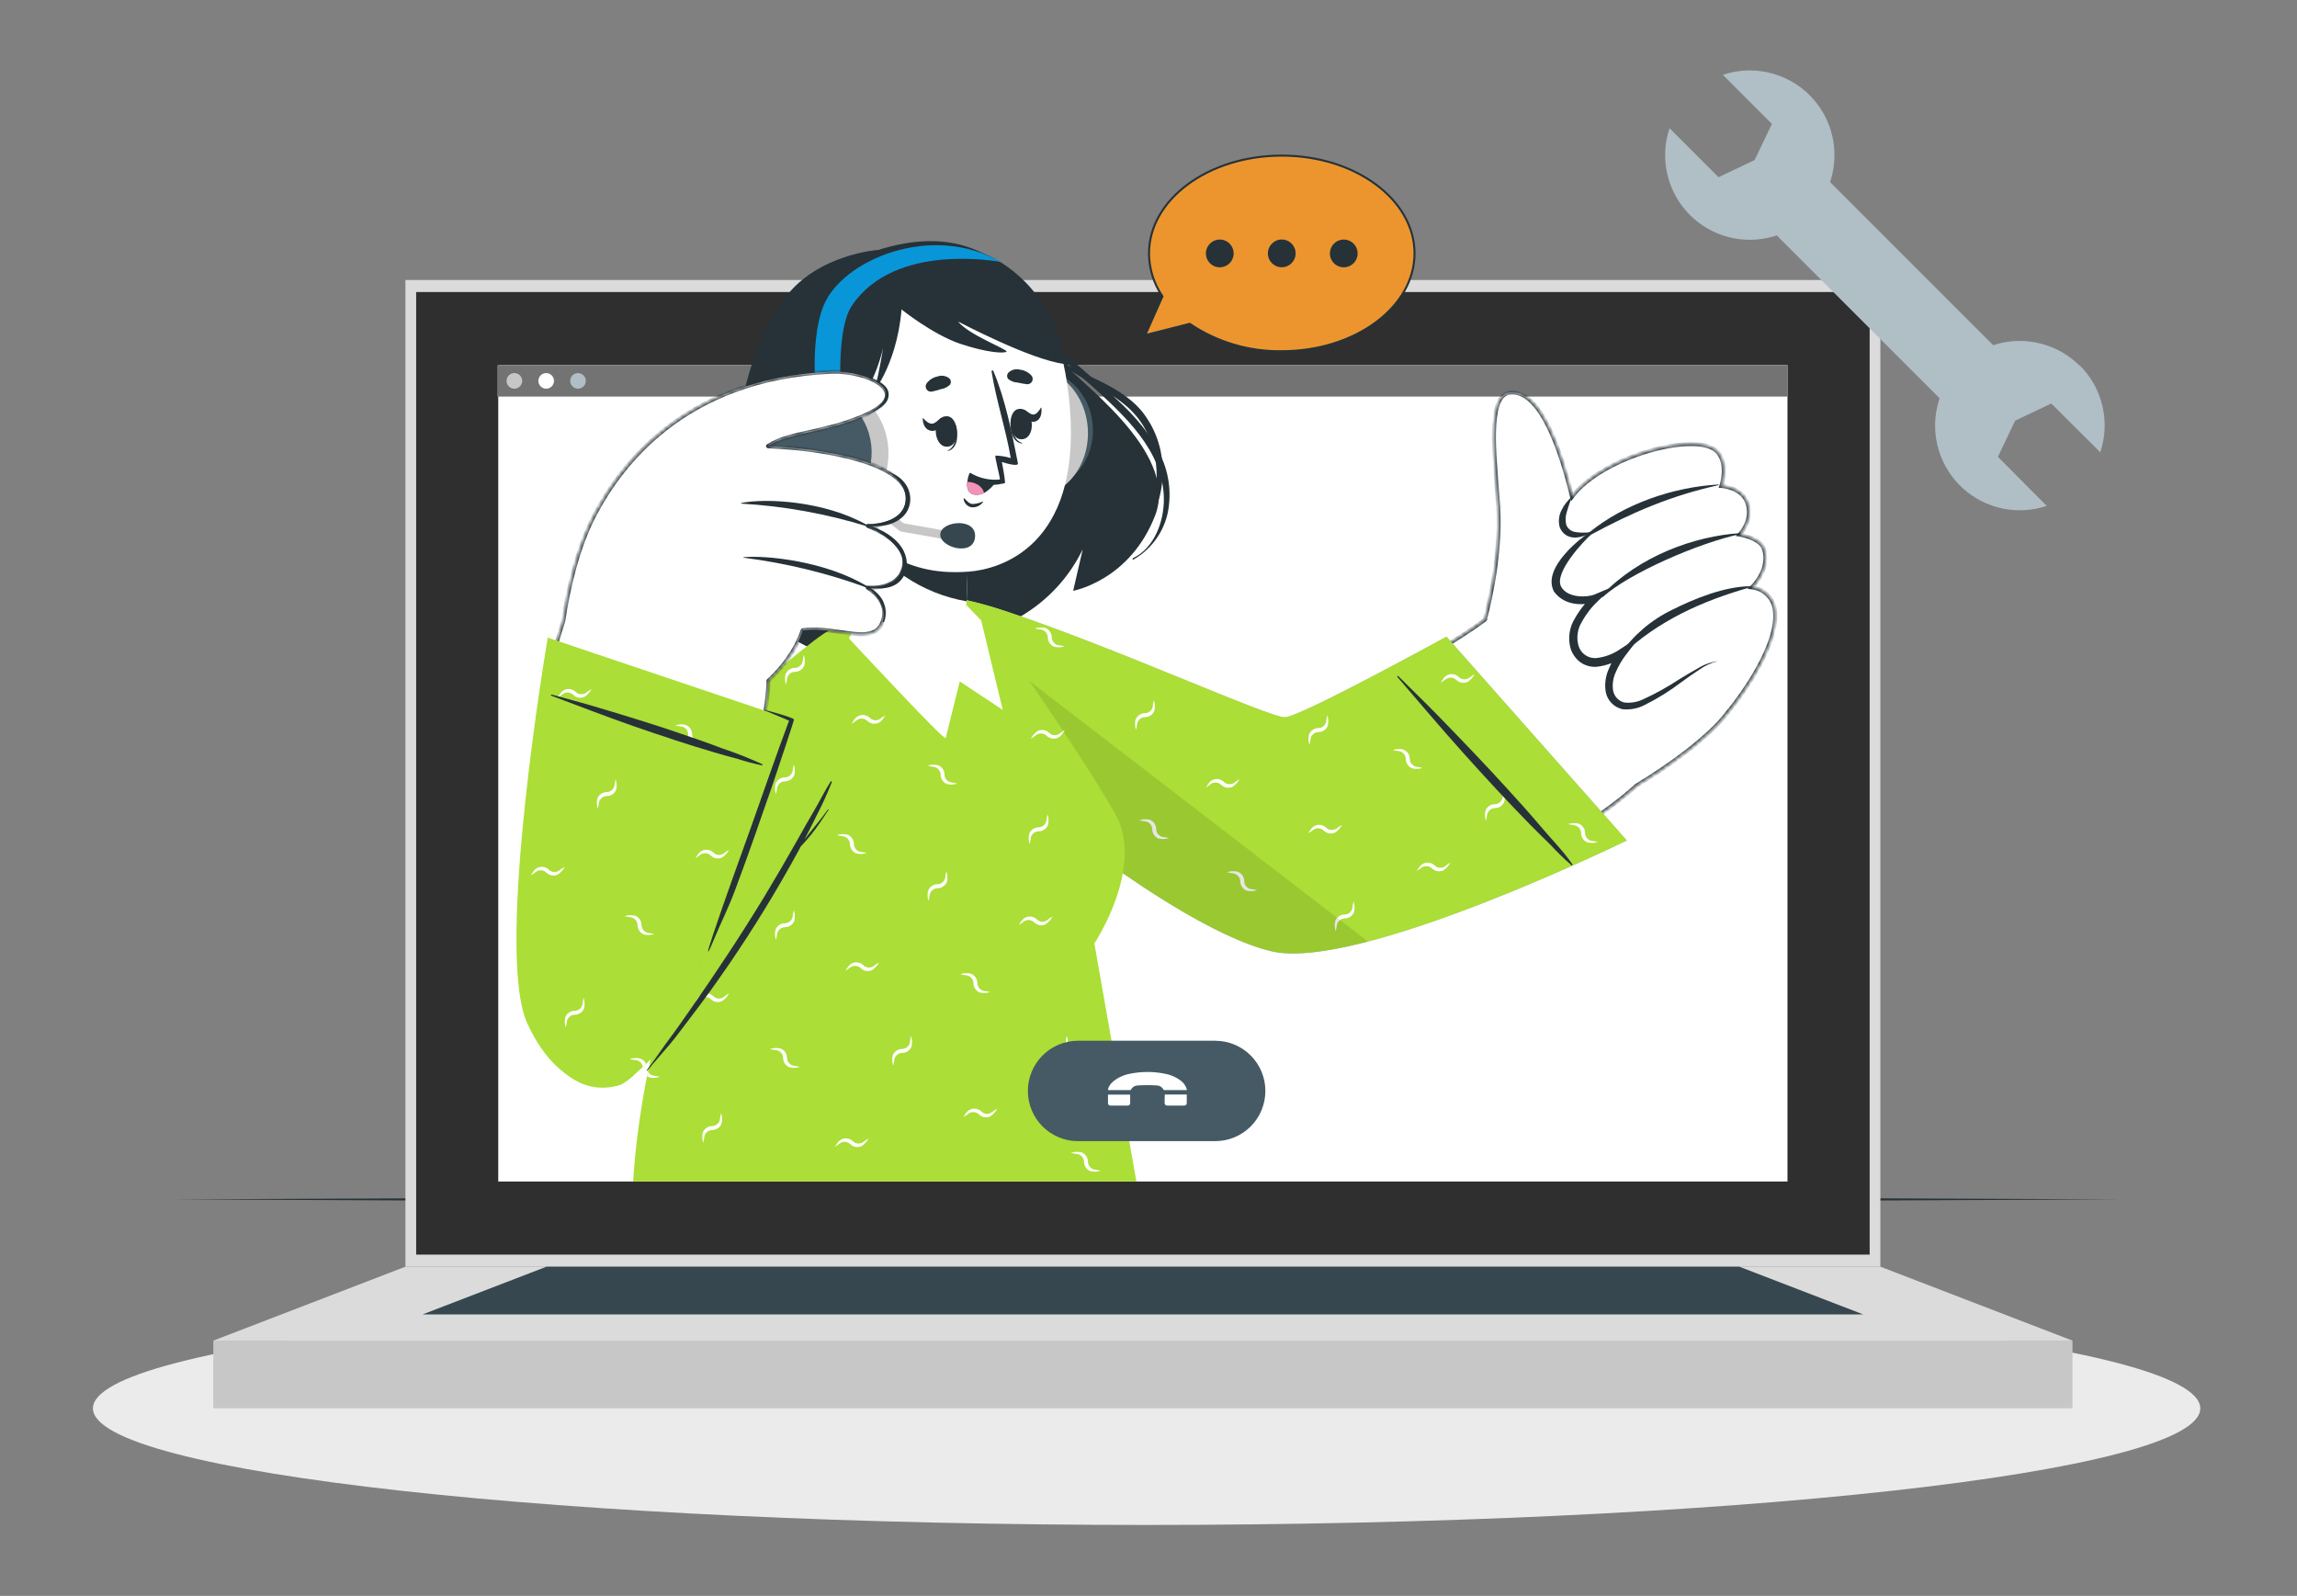 <svg width="570" height="396" viewBox="0 0 570 396" fill="none" xmlns="http://www.w3.org/2000/svg">
<rect x="0" y="0" width="570" height="396" fill="#808080" stroke="none"/>
<path d="M284.533 378.405C428.938 378.405 546.003 365.454 546.003 349.477C546.003 333.5 428.938 320.548 284.533 320.548C140.127 320.548 23.062 333.5 23.062 349.477C23.062 365.454 140.127 378.405 284.533 378.405Z" fill="#EBEBEB"/>
<path d="M43.199 297.619L103.533 297.355L163.868 297.256L284.536 297.08L405.204 297.256L465.538 297.355L525.872 297.619L465.538 297.894L405.204 297.993L284.536 298.169L163.868 297.993L103.533 297.894L43.199 297.619Z" fill="#263238"/>
<path d="M466.614 69.481H100.603V314.318H466.614V69.481Z" fill="#DBDBDB"/>
<path d="M463.954 72.464H103.271V311.324H463.954V72.464Z" fill="#2F2F2F"/>
<path d="M514.282 332.668H52.931V349.466H514.282V332.668Z" fill="#C7C7C7"/>
<path d="M52.931 332.668L100.606 314.318H466.618L514.282 332.668H52.931Z" fill="#DBDBDB"/>
<path d="M104.864 326.162L135.62 314.318H431.6L462.356 326.162H104.864Z" fill="#37474F"/>
<path d="M443.563 90.616H123.642V293.183H443.563V90.616Z" fill="white"/>
<path d="M443.577 90.616H123.38V98.409H443.577V90.616Z" fill="#737373"/>
<path d="M129.579 94.513C129.579 94.896 129.465 95.27 129.252 95.589C129.039 95.908 128.737 96.156 128.383 96.302C128.029 96.449 127.639 96.487 127.264 96.413C126.888 96.338 126.542 96.153 126.272 95.882C126.001 95.612 125.816 95.266 125.741 94.891C125.667 94.515 125.705 94.125 125.852 93.771C125.998 93.417 126.247 93.115 126.565 92.902C126.884 92.689 127.258 92.575 127.641 92.575C127.896 92.574 128.149 92.623 128.385 92.72C128.62 92.817 128.834 92.959 129.015 93.139C129.195 93.32 129.338 93.534 129.434 93.769C129.531 94.005 129.58 94.258 129.579 94.513Z" fill="#C7C7C7"/>
<path d="M135.535 96.45C136.605 96.45 137.472 95.583 137.472 94.513C137.472 93.443 136.605 92.575 135.535 92.575C134.465 92.575 133.598 93.443 133.598 94.513C133.598 95.583 134.465 96.45 135.535 96.45Z" fill="white"/>
<path d="M145.364 94.513C145.364 94.896 145.25 95.27 145.038 95.589C144.825 95.908 144.522 96.156 144.168 96.302C143.814 96.449 143.424 96.487 143.049 96.413C142.673 96.338 142.328 96.153 142.057 95.882C141.786 95.612 141.601 95.266 141.526 94.891C141.452 94.515 141.49 94.125 141.637 93.771C141.783 93.417 142.032 93.115 142.35 92.902C142.669 92.689 143.043 92.575 143.427 92.575C143.681 92.574 143.934 92.623 144.17 92.72C144.405 92.817 144.62 92.959 144.8 93.139C144.98 93.32 145.123 93.534 145.22 93.769C145.316 94.005 145.365 94.258 145.364 94.513Z" fill="#B0BEC5"/>
<path d="M194.939 73.719C183.282 89.13 182.545 111.949 182.545 111.949C182.545 111.949 172.704 136.166 178.064 147.802C179.515 151.115 181.746 154.028 184.568 156.29C187.39 158.552 190.718 160.096 194.268 160.791L192.066 154.252C192.066 154.252 197.658 162.266 212.739 163.686C227.82 165.106 246.467 157.863 255.78 151.357C261.311 147.539 265.756 142.35 268.681 136.298L266.303 146.602C266.303 146.602 280.394 144.092 286.657 127.888C292.92 111.685 265.742 93.423 262.99 89.053C260.238 84.683 252.852 51.075 217.946 62.017C217.924 61.973 202.964 63.096 194.939 73.719Z" fill="#263238"/>
<path d="M188.998 160.648C184.683 159.316 180.753 155.683 178.144 152.095C175.338 148.326 173.877 143.725 173.994 139.028C174.203 133.392 176.416 128.13 178.562 123.001C180.764 117.695 183.395 112.532 185.519 107.204C185.629 106.907 185.189 106.742 185.024 106.984C182.374 111.161 179.967 115.487 177.814 119.941C175.546 124.053 173.765 128.416 172.508 132.941C171.334 137.112 171.38 141.531 172.64 145.677C173.823 149.043 175.815 152.068 178.441 154.483C181.534 157.389 185.189 159.018 188.855 161.022C188.879 161.031 188.905 161.036 188.932 161.035C188.958 161.034 188.984 161.028 189.008 161.018C189.032 161.007 189.054 160.992 189.072 160.973C189.09 160.953 189.104 160.931 189.113 160.906C189.123 160.882 189.127 160.856 189.126 160.829C189.126 160.803 189.12 160.777 189.109 160.753C189.098 160.729 189.083 160.707 189.064 160.689C189.045 160.671 189.022 160.657 188.998 160.648Z" fill="#263238"/>
<path d="M287.45 111.927C281.385 100.027 269.012 93.687 260.624 83.758C256.078 78.375 252.28 72.243 246.732 67.796C246.578 67.686 246.38 67.939 246.523 68.061C251.135 72.123 254.229 77.34 257.828 82.228C261.617 87.046 265.88 91.471 270.553 95.437C278.842 102.922 288.749 111.762 288.815 123.881C288.815 129.484 286.46 135.99 281.11 138.533C280.912 138.621 281.11 138.962 281.286 138.841C283.38 137.637 285.207 136.018 286.655 134.084C288.103 132.149 289.141 129.94 289.707 127.591C290.865 122.268 290.064 116.706 287.45 111.927Z" fill="#263238"/>
<path d="M288.45 115.218C288.155 110.427 286.387 105.844 283.386 102.097C280.348 98.409 276.055 96.054 271.817 94.017C266.919 91.672 261.811 89.526 258.3 85.211C258.156 85.024 257.903 85.277 258.046 85.453C263.649 92.586 272.731 94.997 279.457 100.71C287.162 107.249 288.703 118.135 285.357 127.338C283.195 132.959 279.736 137.991 275.263 142.023C275.186 142.089 275.263 142.21 275.373 142.133C283.034 135.396 289.265 125.83 288.45 115.218Z" fill="#263238"/>
<mask id="path-17-inside-1" fill="white">
<path fill-rule="evenodd" clip-rule="evenodd" d="M368.469 153.68C368.469 153.68 372.597 139.095 371.771 125.775C371.667 124.163 371.529 122.44 371.387 120.669C370.543 110.135 369.565 97.924 374.71 97.397C382.167 96.632 387.248 111.406 390.102 123.219C397.726 113.052 421.591 106.758 426.271 112.191C428.979 115.329 427.163 120.579 427.163 120.579C427.163 120.579 431.973 120.866 433.481 124.421C435.375 128.879 431.72 132.644 431.72 132.644C431.72 132.644 436.762 133.481 437.697 136.111C439.503 141.23 434.758 145.743 434.758 145.743C436.218 145.908 437.578 146.567 438.613 147.609C439.648 148.652 440.296 150.017 440.449 151.478C441.649 161.529 428.638 176.94 428.638 176.94C428.637 176.938 428.636 176.935 428.635 176.932C424.359 182.634 414.563 189.881 406.116 194.934C391.34 208.511 355.436 227.157 324.448 233.553C298.448 238.925 238.884 181.332 227.293 169.157C219.136 160.582 218.145 142.419 242.054 150.741C253.374 154.655 268.144 161.168 281.783 167.181C300.136 175.274 316.44 182.463 319.528 181.2C324.911 178.998 355.491 163.367 368.183 153.966C368.253 153.914 368.325 153.866 368.4 153.821L368.486 153.704C368.474 153.688 368.469 153.68 368.469 153.68Z"/>
</mask>
<path fill-rule="evenodd" clip-rule="evenodd" d="M368.469 153.68C368.469 153.68 372.597 139.095 371.771 125.775C371.667 124.163 371.529 122.44 371.387 120.669C370.543 110.135 369.565 97.924 374.71 97.397C382.167 96.632 387.248 111.406 390.102 123.219C397.726 113.052 421.591 106.758 426.271 112.191C428.979 115.329 427.163 120.579 427.163 120.579C427.163 120.579 431.973 120.866 433.481 124.421C435.375 128.879 431.72 132.644 431.72 132.644C431.72 132.644 436.762 133.481 437.697 136.111C439.503 141.23 434.758 145.743 434.758 145.743C436.218 145.908 437.578 146.567 438.613 147.609C439.648 148.652 440.296 150.017 440.449 151.478C441.649 161.529 428.638 176.94 428.638 176.94C428.637 176.938 428.636 176.935 428.635 176.932C424.359 182.634 414.563 189.881 406.116 194.934C391.34 208.511 355.436 227.157 324.448 233.553C298.448 238.925 238.884 181.332 227.293 169.157C219.136 160.582 218.145 142.419 242.054 150.741C253.374 154.655 268.144 161.168 281.783 167.181C300.136 175.274 316.44 182.463 319.528 181.2C324.911 178.998 355.491 163.367 368.183 153.966C368.253 153.914 368.325 153.866 368.4 153.821L368.486 153.704C368.474 153.688 368.469 153.68 368.469 153.68Z" fill="white"/>
<path d="M371.771 125.775L372.27 125.744L372.27 125.743L371.771 125.775ZM368.469 153.68L367.988 153.544L367.923 153.772L368.059 153.966L368.469 153.68ZM371.387 120.669L370.888 120.709V120.709L371.387 120.669ZM374.71 97.397L374.761 97.894L374.761 97.894L374.71 97.397ZM390.102 123.219L389.616 123.337L389.865 124.368L390.502 123.519L390.102 123.219ZM426.271 112.191L425.892 112.518L425.893 112.518L426.271 112.191ZM427.163 120.579L426.69 120.416L426.474 121.039L427.133 121.078L427.163 120.579ZM433.481 124.421L433.021 124.616L433.021 124.617L433.481 124.421ZM431.72 132.644L431.361 132.296L430.696 132.981L431.638 133.137L431.72 132.644ZM437.697 136.111L438.169 135.945L438.168 135.944L437.697 136.111ZM434.758 145.743L434.413 145.381L433.637 146.12L434.702 146.24L434.758 145.743ZM438.613 147.609L438.968 147.257L438.613 147.609ZM440.449 151.478L439.952 151.531L439.953 151.538L440.449 151.478ZM428.638 176.94L428.169 177.115L428.469 177.915L429.02 177.262L428.638 176.94ZM428.635 176.932L429.112 176.781L428.817 175.857L428.235 176.632L428.635 176.932ZM406.116 194.934L405.86 194.505L405.816 194.531L405.778 194.565L406.116 194.934ZM324.448 233.553L324.347 233.063L324.347 233.064L324.448 233.553ZM227.293 169.157L226.931 169.502L226.931 169.502L227.293 169.157ZM242.054 150.741L241.89 151.213L241.891 151.213L242.054 150.741ZM281.783 167.181L281.581 167.639L281.783 167.181ZM319.528 181.2L319.339 180.737L319.528 181.2ZM368.183 153.966L367.885 153.564L367.885 153.564L368.183 153.966ZM368.4 153.821L368.659 154.249L368.745 154.197L368.804 154.115L368.4 153.821ZM368.486 153.704L368.889 153.999L369.104 153.705L368.891 153.411L368.486 153.704ZM371.272 125.806C371.681 132.41 370.863 139.343 369.937 144.636C369.475 147.28 368.987 149.51 368.614 151.077C368.428 151.861 368.271 152.479 368.161 152.901C368.106 153.111 368.062 153.273 368.033 153.381C368.018 153.436 368.006 153.477 367.999 153.504C367.995 153.517 367.992 153.528 367.99 153.534C367.989 153.538 367.989 153.54 367.988 153.542C367.988 153.542 367.988 153.543 367.988 153.543C367.988 153.544 367.988 153.544 367.988 153.544C367.988 153.544 367.988 153.544 368.469 153.68C368.95 153.816 368.95 153.816 368.95 153.816C368.95 153.816 368.95 153.815 368.95 153.815C368.95 153.815 368.95 153.814 368.951 153.813C368.951 153.811 368.952 153.808 368.953 153.804C368.955 153.797 368.958 153.786 368.962 153.772C368.97 153.743 368.982 153.7 368.997 153.645C369.028 153.533 369.072 153.368 369.128 153.154C369.24 152.726 369.399 152.1 369.587 151.308C369.963 149.725 370.456 147.476 370.922 144.808C371.854 139.479 372.686 132.459 372.27 125.744L371.272 125.806ZM370.888 120.709C371.03 122.48 371.168 124.199 371.272 125.807L372.27 125.743C372.165 124.126 372.027 122.399 371.885 120.629L370.888 120.709ZM374.659 96.899C373.131 97.056 372.106 98.093 371.445 99.57C370.79 101.035 370.451 103.011 370.304 105.247C370.007 109.727 370.467 115.454 370.888 120.709L371.885 120.629C371.462 115.35 371.011 109.704 371.301 105.313C371.447 103.114 371.776 101.28 372.358 99.978C372.935 98.689 373.717 98.001 374.761 97.894L374.659 96.899ZM390.588 123.102C389.158 117.185 387.164 110.493 384.579 105.366C383.287 102.804 381.832 100.601 380.2 99.082C378.564 97.557 376.712 96.689 374.659 96.899L374.761 97.894C376.437 97.722 378.016 98.414 379.519 99.813C381.027 101.218 382.418 103.304 383.686 105.816C386.218 110.839 388.191 117.441 389.616 123.337L390.588 123.102ZM426.65 111.865C425.981 111.089 424.998 110.553 423.827 110.209C422.653 109.863 421.258 109.7 419.72 109.693C416.645 109.677 412.936 110.283 409.152 111.375C401.608 113.552 393.61 117.707 389.702 122.919L390.502 123.519C394.218 118.564 401.965 114.489 409.429 112.336C413.15 111.262 416.761 110.678 419.715 110.693C421.192 110.7 422.488 110.857 423.545 111.168C424.604 111.48 425.391 111.936 425.892 112.518L426.65 111.865ZM427.163 120.579C427.635 120.743 427.635 120.743 427.635 120.742C427.635 120.742 427.635 120.742 427.635 120.742C427.636 120.742 427.636 120.741 427.636 120.741C427.636 120.74 427.637 120.738 427.637 120.737C427.638 120.733 427.64 120.729 427.642 120.723C427.646 120.711 427.651 120.694 427.658 120.673C427.672 120.63 427.691 120.569 427.715 120.49C427.762 120.332 427.824 120.106 427.891 119.825C428.023 119.264 428.171 118.482 428.231 117.596C428.35 115.84 428.131 113.581 426.65 111.865L425.893 112.518C427.119 113.939 427.346 115.874 427.233 117.528C427.178 118.346 427.041 119.073 426.918 119.595C426.856 119.855 426.798 120.064 426.756 120.205C426.735 120.276 426.718 120.331 426.706 120.366C426.701 120.384 426.696 120.397 426.694 120.406C426.692 120.41 426.691 120.413 426.691 120.414C426.69 120.415 426.69 120.416 426.69 120.416C426.69 120.416 426.69 120.416 426.69 120.416C426.69 120.416 426.69 120.416 426.69 120.416C426.69 120.416 426.69 120.416 427.163 120.579ZM433.941 124.226C433.111 122.267 431.382 121.237 429.93 120.698C429.199 120.427 428.52 120.273 428.023 120.187C427.775 120.144 427.57 120.117 427.427 120.102C427.355 120.094 427.298 120.088 427.259 120.085C427.239 120.083 427.223 120.082 427.212 120.082C427.206 120.081 427.202 120.081 427.199 120.081C427.197 120.08 427.196 120.08 427.195 120.08C427.194 120.08 427.194 120.08 427.193 120.08C427.193 120.08 427.193 120.08 427.193 120.08C427.193 120.08 427.192 120.08 427.163 120.579C427.133 121.078 427.133 121.078 427.133 121.078C427.133 121.078 427.133 121.078 427.132 121.078C427.132 121.078 427.132 121.078 427.132 121.078C427.133 121.078 427.133 121.078 427.134 121.078C427.135 121.079 427.137 121.079 427.141 121.079C427.148 121.08 427.16 121.08 427.176 121.082C427.207 121.084 427.255 121.089 427.318 121.096C427.443 121.109 427.626 121.133 427.852 121.172C428.305 121.251 428.923 121.391 429.583 121.636C430.913 122.129 432.344 123.02 433.021 124.616L433.941 124.226ZM431.72 132.644C432.079 132.992 432.079 132.992 432.079 132.992C432.079 132.992 432.079 132.992 432.079 132.991C432.08 132.991 432.08 132.991 432.08 132.99C432.081 132.989 432.082 132.988 432.084 132.987C432.086 132.984 432.09 132.981 432.094 132.976C432.102 132.967 432.114 132.955 432.129 132.939C432.158 132.906 432.2 132.86 432.252 132.8C432.355 132.68 432.498 132.506 432.663 132.284C432.992 131.84 433.41 131.199 433.766 130.41C434.479 128.832 434.96 126.624 433.941 124.226L433.021 124.617C433.896 126.676 433.496 128.58 432.855 129.998C432.534 130.708 432.157 131.287 431.86 131.688C431.711 131.889 431.584 132.044 431.495 132.147C431.45 132.199 431.415 132.237 431.392 132.263C431.381 132.275 431.372 132.284 431.367 132.29C431.364 132.292 431.362 132.294 431.361 132.295C431.361 132.296 431.361 132.296 431.361 132.296C431.361 132.296 431.361 132.296 431.361 132.296C431.361 132.296 431.361 132.296 431.361 132.296C431.361 132.296 431.361 132.296 431.72 132.644ZM438.168 135.944C437.89 135.16 437.317 134.541 436.666 134.058C436.014 133.574 435.252 133.204 434.54 132.925C433.825 132.646 433.143 132.453 432.641 132.33C432.39 132.269 432.182 132.224 432.037 132.195C431.964 132.18 431.906 132.169 431.866 132.162C431.846 132.158 431.831 132.156 431.82 132.154C431.815 132.153 431.81 132.152 431.807 132.152C431.806 132.151 431.805 132.151 431.804 132.151C431.803 132.151 431.803 132.151 431.802 132.151C431.802 132.151 431.802 132.151 431.802 132.151C431.802 132.151 431.802 132.151 431.72 132.644C431.638 133.137 431.638 133.137 431.638 133.137L431.638 133.137C431.638 133.137 431.638 133.137 431.638 133.137C431.638 133.137 431.639 133.137 431.64 133.138C431.642 133.138 431.645 133.138 431.649 133.139C431.657 133.14 431.67 133.143 431.687 133.146C431.722 133.152 431.773 133.162 431.84 133.175C431.974 133.202 432.167 133.244 432.403 133.301C432.876 133.417 433.513 133.598 434.176 133.857C434.841 134.117 435.514 134.449 436.071 134.861C436.628 135.275 437.037 135.747 437.226 136.279L438.168 135.944ZM434.758 145.743C435.103 146.106 435.103 146.105 435.103 146.105C435.103 146.105 435.103 146.105 435.103 146.105C435.104 146.105 435.104 146.104 435.105 146.104C435.106 146.103 435.107 146.102 435.108 146.1C435.111 146.097 435.115 146.093 435.121 146.088C435.131 146.078 435.146 146.064 435.164 146.045C435.202 146.008 435.255 145.953 435.322 145.883C435.454 145.743 435.64 145.538 435.856 145.277C436.288 144.756 436.845 144.005 437.344 143.086C438.339 141.254 439.137 138.691 438.169 135.945L437.226 136.278C438.062 138.65 437.391 140.904 436.465 142.608C436.004 143.457 435.488 144.154 435.086 144.639C434.886 144.881 434.715 145.069 434.595 145.196C434.535 145.259 434.489 145.307 434.457 145.338C434.442 145.353 434.43 145.365 434.423 145.372C434.419 145.376 434.416 145.378 434.415 145.38C434.414 145.381 434.413 145.381 434.413 145.381C434.413 145.381 434.413 145.381 434.413 145.381C434.413 145.381 434.413 145.381 434.413 145.381C434.413 145.381 434.413 145.381 434.758 145.743ZM438.968 147.257C437.853 146.134 436.387 145.424 434.814 145.246L434.702 146.24C436.049 146.392 437.303 147 438.258 147.962L438.968 147.257ZM440.946 151.426C440.781 149.852 440.083 148.381 438.968 147.257L438.258 147.962C439.212 148.924 439.81 150.183 439.952 151.531L440.946 151.426ZM428.638 176.94C429.02 177.262 429.02 177.262 429.02 177.262C429.02 177.262 429.02 177.261 429.021 177.261C429.021 177.261 429.022 177.26 429.023 177.259C429.024 177.257 429.027 177.254 429.03 177.25C429.037 177.242 429.046 177.231 429.059 177.215C429.084 177.185 429.121 177.141 429.169 177.082C429.266 176.965 429.406 176.793 429.585 176.571C429.941 176.126 430.448 175.48 431.052 174.675C432.26 173.064 433.859 170.81 435.421 168.237C436.982 165.667 438.513 162.768 439.579 159.869C440.643 156.977 441.259 154.044 440.946 151.419L439.953 151.538C440.239 153.938 439.679 156.7 438.641 159.524C437.604 162.341 436.108 165.18 434.566 167.718C433.025 170.255 431.446 172.482 430.252 174.075C429.655 174.871 429.155 175.508 428.804 175.945C428.629 176.164 428.491 176.333 428.398 176.446C428.351 176.503 428.315 176.546 428.291 176.575C428.279 176.589 428.27 176.6 428.264 176.607C428.261 176.611 428.259 176.613 428.258 176.615C428.257 176.616 428.256 176.616 428.256 176.617C428.256 176.617 428.256 176.617 428.256 176.617C428.256 176.617 428.256 176.617 428.638 176.94ZM428.159 177.084C428.162 177.093 428.165 177.104 428.169 177.115L429.106 176.764C429.109 176.772 429.111 176.777 429.112 176.781L428.159 177.084ZM406.373 195.363C410.612 192.827 415.19 189.74 419.248 186.57C423.298 183.405 426.858 180.136 429.035 177.232L428.235 176.632C426.137 179.43 422.66 182.635 418.632 185.782C414.611 188.924 410.067 191.988 405.86 194.505L406.373 195.363ZM324.549 234.043C340.094 230.834 356.857 224.557 371.58 217.386C386.298 210.217 399.016 202.137 406.455 195.302L405.778 194.565C398.44 201.308 385.818 209.339 371.143 216.487C356.473 223.632 339.79 229.876 324.347 233.063L324.549 234.043ZM226.931 169.502C232.739 175.602 250.546 193.062 270.16 208.33C279.966 215.963 290.239 223.06 299.701 227.914C309.135 232.755 317.868 235.423 324.55 234.043L324.347 233.064C318.028 234.369 309.566 231.853 300.157 227.025C290.775 222.211 280.558 215.156 270.774 207.541C251.208 192.311 233.438 174.887 227.655 168.812L226.931 169.502ZM242.219 150.269C236.201 148.174 231.679 147.719 228.41 148.413C225.111 149.112 223.105 150.982 222.181 153.436C221.268 155.861 221.432 158.796 222.319 161.64C223.207 164.491 224.838 167.301 226.931 169.502L227.655 168.812C225.67 166.725 224.117 164.05 223.273 161.343C222.427 158.63 222.308 155.937 223.117 153.789C223.914 151.671 225.633 150.024 228.618 149.391C231.633 148.751 235.954 149.147 241.89 151.213L242.219 150.269ZM281.985 166.724C268.353 160.713 253.561 154.191 242.218 150.268L241.891 151.213C253.187 155.119 267.936 161.622 281.581 167.639L281.985 166.724ZM319.339 180.737C319.076 180.844 318.592 180.885 317.831 180.795C317.089 180.708 316.155 180.506 315.042 180.198C312.818 179.583 309.936 178.557 306.562 177.233C299.818 174.587 291.165 170.772 281.985 166.724L281.581 167.639C290.754 171.684 299.429 175.509 306.197 178.164C309.58 179.492 312.5 180.532 314.775 181.162C315.912 181.477 316.901 181.693 317.714 181.788C318.507 181.882 319.207 181.871 319.717 181.662L319.339 180.737ZM367.885 153.564C361.57 158.241 350.781 164.485 340.876 169.843C330.971 175.202 322.002 179.648 319.339 180.737L319.717 181.662C322.437 180.55 331.449 176.08 341.352 170.722C351.256 165.364 362.103 159.092 368.48 154.368L367.885 153.564ZM368.142 153.393C368.054 153.446 367.968 153.503 367.885 153.564L368.48 154.368C368.537 154.326 368.597 154.286 368.659 154.249L368.142 153.393ZM368.082 153.409L367.997 153.526L368.804 154.115L368.889 153.999L368.082 153.409ZM368.469 153.68C368.059 153.966 368.059 153.966 368.059 153.966C368.059 153.966 368.059 153.966 368.059 153.966C368.059 153.966 368.059 153.966 368.059 153.966C368.059 153.966 368.059 153.966 368.059 153.966C368.059 153.966 368.059 153.966 368.059 153.967C368.059 153.967 368.059 153.967 368.059 153.967C368.059 153.967 368.06 153.967 368.06 153.968C368.06 153.968 368.061 153.969 368.061 153.969C368.062 153.971 368.064 153.973 368.065 153.976C368.069 153.981 368.074 153.988 368.081 153.997L368.891 153.411C368.886 153.404 368.883 153.399 368.881 153.396C368.88 153.395 368.879 153.394 368.879 153.393C368.878 153.393 368.878 153.393 368.878 153.393C368.878 153.393 368.878 153.393 368.878 153.393C368.878 153.393 368.878 153.393 368.879 153.393C368.879 153.393 368.879 153.393 368.879 153.394C368.879 153.394 368.879 153.394 368.879 153.394C368.879 153.394 368.879 153.394 368.879 153.394C368.879 153.394 368.879 153.394 368.879 153.394C368.879 153.394 368.879 153.394 368.469 153.68Z" fill="#263238" mask="url(#path-17-inside-1)"/>
<path d="M426.404 120.403C426.427 120.403 426.449 120.394 426.466 120.377C426.482 120.361 426.492 120.338 426.492 120.315C426.492 120.292 426.482 120.269 426.466 120.253C426.449 120.236 426.427 120.227 426.404 120.227C415.209 120.866 403.1 125.004 394.36 132.127C394.073 132.369 394.36 132.93 394.69 132.732C405.092 127.107 414.79 122.957 426.404 120.403Z" fill="#263238"/>
<path d="M431.863 132.523C431.984 132.523 431.94 132.292 431.863 132.292C420.327 133.018 406.831 138.049 397.738 147.449C397.43 147.769 397.474 148.374 397.859 148.033C404.31 142.243 421.394 134.768 431.863 132.523Z" fill="#263238"/>
<path d="M402.32 162.706C411.401 154.032 422.354 149.134 434.32 145.732C434.474 145.732 434.397 145.468 434.253 145.468C427.946 145.545 420.538 148.506 414.979 151.302C409.767 153.808 405.298 157.628 402.011 162.387C401.846 162.574 402.088 162.893 402.32 162.706Z" fill="#263238"/>
<path d="M394.615 131.972C394.273 132.248 395.066 132.446 394.725 132.732C393.316 133.965 385.478 142.078 387.405 145.6C388.968 148.429 393.844 148.297 395.693 147.516L400.361 145.545L396.662 149.013C395.013 150.544 393.623 152.332 392.545 154.307C391.992 155.194 391.633 156.189 391.493 157.225C391.352 158.261 391.433 159.315 391.731 160.318C392.018 161.24 392.61 162.036 393.41 162.577C394.211 163.117 395.171 163.368 396.134 163.29C398.294 163.057 400.359 162.276 402.133 161.022L407.142 157.72L403.476 162.486C402.46 163.8 401.616 165.239 400.966 166.768C400.292 168.194 400.054 169.787 400.284 171.348C400.414 172.045 400.736 172.692 401.215 173.215C401.693 173.738 402.309 174.117 402.992 174.309C404.586 174.508 406.204 174.253 407.659 173.571C410.815 172.128 413.855 170.442 416.752 168.53C418.249 167.616 419.757 166.702 421.309 165.855C422.811 164.915 424.496 164.303 426.251 164.06C424.557 164.484 422.961 165.232 421.551 166.262C420.087 167.209 418.667 168.232 417.247 169.267C414.418 171.417 411.396 173.3 408.22 174.892C406.515 175.796 404.582 176.179 402.661 175.993C401.63 175.773 400.685 175.257 399.942 174.508C399.199 173.759 398.691 172.81 398.478 171.777C398.145 169.848 398.39 167.864 399.183 166.075C399.879 164.359 400.797 162.742 401.913 161.264L403.278 162.706C401.201 164.222 398.766 165.171 396.211 165.458C394.788 165.563 393.373 165.175 392.204 164.358C391.084 163.524 390.24 162.374 389.782 161.055C389.405 159.787 389.302 158.453 389.478 157.142C389.655 155.831 390.107 154.572 390.806 153.449C392.016 151.289 393.579 149.347 395.429 147.703L396.398 149.2C394.009 150.124 388.571 150.862 385.61 146.778C382.506 140.845 392.633 133.227 394.615 131.972Z" fill="#263238"/>
<path d="M394.777 132.027C393.519 132.22 392.238 132.22 390.98 132.027C390.474 131.965 389.994 131.769 389.59 131.459C389.186 131.15 388.871 130.738 388.679 130.266C388.409 129.174 388.458 128.028 388.822 126.964C389.163 125.764 389.593 124.531 390.077 123.265C389.023 124.15 388.164 125.245 387.556 126.479C386.817 127.825 386.639 129.407 387.061 130.883C387.37 131.662 387.912 132.327 388.613 132.787C389.278 133.185 390.039 133.395 390.815 133.392C392.248 133.374 393.637 132.896 394.777 132.027Z" fill="#263238"/>
<path d="M358.948 157.984L403.695 208.554C403.695 208.554 337.274 241.072 315.632 236.074C293.991 231.076 249.31 197.392 229.771 173.329C210.232 149.266 222.065 142.573 249.288 151.578C276.51 160.582 314.994 178.162 318.902 177.996C322.809 177.831 358.948 157.984 358.948 157.984Z" fill="#B0BEC5"/>
<path d="M403.693 208.554C403.693 208.554 337.271 241.06 315.63 236.074C302.156 232.981 279.766 218.747 260.062 202.621C259.978 202.571 259.901 202.512 259.831 202.445C247.964 192.714 237.089 182.322 229.757 173.285C223.406 165.48 220.379 159.503 220.092 155.298C220.021 154.513 220.077 153.721 220.258 152.953C221.777 146.349 232.663 146.063 249.274 151.555C276.53 160.549 314.98 178.128 318.899 177.974C322.818 177.82 358.935 157.984 358.935 157.984L403.693 208.554Z" fill="#ABDE36"/>
<path d="M282.684 203.546C283.52 203.258 284.419 203.208 285.281 203.402C285.752 203.579 286.159 203.892 286.45 204.302C286.74 204.713 286.901 205.201 286.911 205.703C286.903 206.037 286.98 206.367 287.136 206.662C287.293 206.957 287.522 207.206 287.802 207.387C288.11 207.591 288.468 207.709 288.837 207.729C289.255 207.806 289.663 207.85 290.081 207.96C289.238 208.258 288.324 208.293 287.461 208.059C287.005 207.864 286.616 207.538 286.344 207.123C286.071 206.708 285.928 206.222 285.931 205.725C285.921 205.393 285.829 205.069 285.661 204.783C285.494 204.496 285.257 204.256 284.973 204.085C284.64 203.887 284.26 203.781 283.872 203.777C283.509 203.7 283.091 203.656 282.684 203.546Z" fill="white"/>
<path d="M224.177 156.982C223.337 157.275 222.43 157.313 221.568 157.092C221.2 156.943 220.873 156.705 220.618 156.4C220.363 156.095 220.186 155.731 220.104 155.342C220.033 154.557 220.089 153.765 220.269 152.998C220.728 153.458 220.992 154.076 221.007 154.726C221.002 155.06 221.082 155.39 221.24 155.685C221.398 155.979 221.628 156.229 221.909 156.41C222.216 156.61 222.568 156.727 222.933 156.751C223.351 156.828 223.759 156.872 224.177 156.982Z" fill="white"/>
<path d="M345.605 186.12C346.447 185.842 347.349 185.796 348.214 185.988C348.686 186.162 349.093 186.476 349.382 186.886C349.671 187.297 349.828 187.786 349.832 188.289C349.83 188.623 349.911 188.952 350.069 189.246C350.226 189.54 350.456 189.79 350.735 189.973C351.044 190.174 351.402 190.288 351.77 190.303C352.177 190.391 352.595 190.435 353.003 190.545C352.163 190.841 351.254 190.876 350.394 190.644C349.934 190.449 349.543 190.122 349.269 189.705C348.995 189.288 348.85 188.799 348.853 188.3C348.848 187.97 348.758 187.647 348.592 187.362C348.426 187.076 348.19 186.838 347.906 186.671C347.575 186.468 347.194 186.361 346.805 186.362C346.431 186.274 346.024 186.23 345.605 186.12Z" fill="white"/>
<path d="M389.105 204.503C389.943 204.225 390.841 204.179 391.703 204.371C392.174 204.544 392.581 204.855 392.872 205.264C393.163 205.672 393.323 206.159 393.332 206.661C393.325 206.996 393.402 207.327 393.558 207.624C393.714 207.921 393.944 208.173 394.224 208.356C394.533 208.557 394.891 208.671 395.259 208.686C395.677 208.763 396.084 208.818 396.503 208.928C395.658 209.217 394.747 209.251 393.883 209.027C393.425 208.832 393.035 208.504 392.762 208.087C392.49 207.67 392.348 207.181 392.353 206.683C392.343 206.351 392.251 206.027 392.083 205.74C391.916 205.454 391.679 205.214 391.395 205.043C391.061 204.849 390.681 204.746 390.294 204.745C389.975 204.657 389.557 204.613 389.105 204.503Z" fill="white"/>
<path d="M304.492 216.425C305.334 216.147 306.235 216.101 307.101 216.293C307.581 216.468 307.996 216.785 308.291 217.202C308.586 217.619 308.747 218.116 308.752 218.626C308.745 218.96 308.823 219.29 308.98 219.584C309.136 219.879 309.364 220.129 309.644 220.311C309.953 220.511 310.31 220.625 310.679 220.641C311.097 220.729 311.504 220.773 311.923 220.883C311.079 221.177 310.166 221.212 309.303 220.982C308.844 220.786 308.454 220.459 308.182 220.042C307.91 219.624 307.767 219.136 307.773 218.637C307.763 218.307 307.67 217.985 307.503 217.7C307.336 217.415 307.099 217.177 306.815 217.008C306.484 216.805 306.102 216.699 305.714 216.7C305.318 216.612 304.899 216.557 304.492 216.425Z" fill="white"/>
<path d="M256.762 155.947C257.604 155.669 258.505 155.623 259.371 155.815C259.84 155.992 260.245 156.306 260.534 156.716C260.823 157.127 260.981 157.614 260.989 158.116C260.986 158.45 261.067 158.779 261.225 159.073C261.383 159.368 261.612 159.617 261.891 159.8C262.2 160.004 262.557 160.122 262.926 160.141C263.333 160.218 263.752 160.262 264.17 160.373C263.327 160.671 262.413 160.705 261.55 160.472C261.094 160.276 260.705 159.951 260.433 159.536C260.161 159.121 260.017 158.634 260.02 158.138C260.013 157.806 259.921 157.481 259.753 157.194C259.586 156.907 259.348 156.668 259.062 156.498C258.729 156.3 258.349 156.194 257.962 156.19C257.598 156.112 257.18 156.057 256.762 155.947Z" fill="white"/>
<path d="M359.893 214.047C359.504 214.842 358.902 215.513 358.154 215.985C357.697 216.193 357.189 216.26 356.694 216.175C356.199 216.091 355.741 215.86 355.38 215.511C355.147 215.272 354.857 215.095 354.538 214.997C354.219 214.899 353.88 214.883 353.553 214.95C353.192 215.027 352.857 215.197 352.584 215.445C352.232 215.676 351.912 215.94 351.538 216.15C352.011 215.478 352.364 214.653 353.321 214.234C353.784 214.048 354.291 214.003 354.779 214.105C355.266 214.207 355.713 214.451 356.062 214.807C356.301 215.036 356.594 215.201 356.913 215.285C357.233 215.37 357.569 215.372 357.89 215.291C358.248 215.198 358.578 215.017 358.847 214.763C359.2 214.52 359.53 214.223 359.893 214.047Z" fill="white"/>
<path d="M307.585 193.308C307.196 194.106 306.589 194.777 305.835 195.246C305.38 195.453 304.874 195.519 304.381 195.435C303.888 195.351 303.432 195.12 303.072 194.772C302.839 194.533 302.55 194.356 302.23 194.258C301.911 194.16 301.572 194.144 301.245 194.211C300.884 194.288 300.55 194.458 300.276 194.706C299.924 194.937 299.594 195.201 299.23 195.411C299.704 194.739 300.056 193.914 301.003 193.495C301.465 193.309 301.972 193.264 302.46 193.366C302.948 193.468 303.395 193.712 303.744 194.068C303.985 194.296 304.28 194.46 304.601 194.545C304.922 194.629 305.26 194.632 305.582 194.552C305.941 194.459 306.27 194.277 306.54 194.024C306.892 193.825 307.211 193.572 307.585 193.308Z" fill="white"/>
<path d="M333.023 204.668C332.631 205.461 332.03 206.131 331.284 206.606C330.827 206.815 330.317 206.88 329.822 206.794C329.327 206.707 328.869 206.473 328.51 206.122C328.278 205.882 327.988 205.705 327.668 205.609C327.348 205.512 327.009 205.5 326.683 205.571C326.32 205.643 325.985 205.815 325.714 206.066C325.362 206.298 325.043 206.562 324.613 206.771C325.087 206.099 325.439 205.274 326.397 204.856C326.858 204.671 327.364 204.626 327.851 204.725C328.338 204.825 328.786 205.066 329.138 205.417C329.374 205.649 329.667 205.815 329.987 205.9C330.308 205.985 330.644 205.986 330.965 205.901C331.327 205.81 331.661 205.628 331.934 205.373C332.33 205.142 332.66 204.878 333.023 204.668Z" fill="white"/>
<path d="M365.929 167.275C365.532 168.068 364.927 168.737 364.179 169.212C363.722 169.421 363.213 169.487 362.719 169.403C362.224 169.319 361.766 169.087 361.405 168.739C361.172 168.499 360.883 168.321 360.563 168.223C360.244 168.125 359.905 168.109 359.577 168.177C359.218 168.259 358.885 168.429 358.609 168.673C358.267 168.904 357.937 169.168 357.508 169.377C357.992 168.706 358.333 167.88 359.291 167.462C359.753 167.276 360.26 167.231 360.748 167.332C361.236 167.434 361.683 167.679 362.032 168.034C362.271 168.262 362.564 168.427 362.883 168.511C363.203 168.596 363.539 168.598 363.859 168.519C364.243 168.432 364.599 168.25 364.894 167.99C365.235 167.748 365.555 167.495 365.929 167.275Z" fill="white"/>
<path d="M240.38 164.688C240.659 165.53 240.704 166.431 240.513 167.297C240.336 167.766 240.022 168.172 239.612 168.46C239.201 168.749 238.714 168.907 238.212 168.915C237.878 168.912 237.549 168.994 237.255 169.151C236.96 169.309 236.71 169.538 236.528 169.818C236.324 170.126 236.206 170.483 236.186 170.852C236.109 171.26 236.065 171.678 235.955 172.096C235.657 171.253 235.622 170.34 235.856 169.476C236.051 169.02 236.377 168.631 236.792 168.359C237.207 168.087 237.693 167.943 238.19 167.946C238.522 167.937 238.846 167.844 239.132 167.677C239.419 167.509 239.659 167.273 239.83 166.989C240.028 166.655 240.134 166.276 240.138 165.888C240.215 165.492 240.259 165.073 240.38 164.688Z" fill="white"/>
<path d="M373.169 196.302C373.447 197.144 373.493 198.046 373.301 198.911C373.126 199.382 372.812 199.788 372.401 200.077C371.991 200.366 371.502 200.523 371 200.53C370.666 200.523 370.335 200.602 370.04 200.76C369.745 200.918 369.496 201.15 369.316 201.432C369.114 201.736 368.999 202.091 368.986 202.456C368.898 202.874 368.854 203.281 368.744 203.7C368.448 202.86 368.413 201.951 368.645 201.091C368.84 200.631 369.167 200.24 369.584 199.966C370.001 199.692 370.49 199.547 370.989 199.55C371.32 199.543 371.643 199.451 371.929 199.283C372.214 199.115 372.451 198.878 372.618 198.592C372.813 198.278 372.92 197.916 372.927 197.546C373.004 197.128 373.059 196.71 373.169 196.302Z" fill="white"/>
<path d="M335.885 223.679C336.164 224.521 336.209 225.422 336.017 226.288C335.843 226.759 335.53 227.166 335.119 227.455C334.708 227.744 334.219 227.901 333.717 227.906C333.383 227.903 333.054 227.985 332.759 228.142C332.465 228.3 332.215 228.529 332.032 228.809C331.832 229.118 331.718 229.475 331.702 229.843C331.614 230.251 331.57 230.669 331.46 231.087C331.166 230.244 331.131 229.331 331.361 228.467C331.557 228.009 331.884 227.619 332.301 227.347C332.719 227.075 333.207 226.932 333.706 226.937C334.036 226.928 334.359 226.835 334.643 226.668C334.928 226.5 335.166 226.264 335.335 225.98C335.538 225.648 335.645 225.267 335.643 224.879C335.731 224.516 335.775 224.13 335.885 223.679Z" fill="white"/>
<path d="M329.371 177.424C329.649 178.266 329.695 179.167 329.503 180.033C329.329 180.504 329.016 180.911 328.605 181.2C328.194 181.489 327.705 181.646 327.202 181.651C326.869 181.648 326.539 181.729 326.245 181.887C325.951 182.045 325.701 182.274 325.518 182.554C325.318 182.863 325.203 183.22 325.188 183.588C325.1 183.996 325.056 184.414 324.946 184.821C324.65 183.982 324.615 183.072 324.847 182.212C325.042 181.753 325.369 181.361 325.786 181.087C326.203 180.813 326.692 180.668 327.191 180.671C327.521 180.666 327.844 180.576 328.13 180.411C328.415 180.245 328.653 180.009 328.821 179.724C329.024 179.393 329.13 179.012 329.129 178.624C329.217 178.249 329.261 177.897 329.371 177.424Z" fill="white"/>
<path d="M286.33 173.725C286.614 174.566 286.659 175.469 286.462 176.334C286.289 176.804 285.977 177.21 285.569 177.498C285.16 177.787 284.673 177.946 284.173 177.952C283.837 177.95 283.507 178.031 283.211 178.189C282.915 178.346 282.663 178.575 282.478 178.855C282.277 179.164 282.163 179.521 282.147 179.89C282.07 180.297 282.015 180.715 281.905 181.123C281.617 180.282 281.582 179.374 281.806 178.514C282.003 178.055 282.33 177.665 282.747 177.391C283.164 177.117 283.652 176.971 284.151 176.973C284.482 176.968 284.807 176.879 285.094 176.713C285.382 176.548 285.621 176.311 285.791 176.026C285.985 175.692 286.088 175.312 286.088 174.925C286.176 174.595 286.22 174.144 286.33 173.725Z" fill="white"/>
<path d="M260.075 202.665C259.991 202.615 259.914 202.556 259.844 202.489C259.844 202.346 259.899 202.202 259.943 202.048C259.976 202.268 260.031 202.467 260.075 202.665Z" fill="white"/>
<path d="M255.804 183.291C256.203 182.5 256.807 181.831 257.554 181.354C258.012 181.148 258.521 181.084 259.015 181.17C259.51 181.257 259.967 181.489 260.328 181.838C260.694 182.207 261.19 182.419 261.709 182.429C262.229 182.439 262.732 182.247 263.113 181.893C263.465 181.662 263.795 181.409 264.214 181.189C263.729 181.86 263.388 182.686 262.43 183.104C261.969 183.289 261.463 183.334 260.976 183.234C260.489 183.134 260.041 182.894 259.689 182.543C259.451 182.311 259.156 182.144 258.834 182.059C258.512 181.975 258.173 181.974 257.851 182.058C257.491 182.146 257.16 182.329 256.893 182.587C256.497 182.818 256.178 183.082 255.804 183.291Z" fill="white"/>
<path d="M390.21 214.499C387.909 211.141 384.915 208.158 382.295 205.043C379.675 201.928 376.791 198.735 373.94 195.62C368.436 189.566 362.778 183.687 357.087 177.831C353.784 174.419 350.339 171.15 346.982 167.77C346.861 167.649 346.651 167.847 346.761 167.979C352.188 174.287 357.527 180.627 363.086 186.814C368.645 193 374.094 198.922 379.807 204.735C381.436 206.408 383.109 208.037 384.783 209.666C386.418 211.447 388.153 213.133 389.978 214.719C390.099 214.829 390.298 214.642 390.21 214.499Z" fill="#263238"/>
<path opacity="0.1" d="M339.473 233.641C329.809 236.173 321.233 237.395 315.641 236.118C302.168 233.025 279.778 218.791 260.074 202.665C259.99 202.615 259.913 202.556 259.843 202.489C247.976 192.758 237.1 182.366 229.769 173.329C223.417 165.524 220.39 159.547 220.104 155.342C220.033 154.557 220.089 153.765 220.269 152.997C220.974 149.959 223.682 148.253 227.975 147.846L339.473 233.641Z" fill="black"/>
<path d="M271.566 234.115L281.991 293.183H157.117C160.673 235.435 194.181 172.272 208.953 154.274C216.351 145.259 230.969 143.333 242.054 150.686C244.685 152.425 275.32 197.623 277.83 204.217C282.827 217.217 271.566 234.115 271.566 234.115Z" fill="#ABDE36"/>
<path d="M230.156 190.006C230.998 189.728 231.899 189.682 232.765 189.874C233.234 190.052 233.638 190.366 233.927 190.776C234.215 191.186 234.374 191.673 234.383 192.175C234.377 192.695 234.575 193.198 234.936 193.575C235.296 193.951 235.789 194.172 236.31 194.189C236.728 194.277 237.135 194.321 237.554 194.431C236.711 194.729 235.797 194.764 234.934 194.53C234.477 194.335 234.088 194.01 233.816 193.594C233.544 193.179 233.4 192.693 233.404 192.197C233.396 191.864 233.304 191.54 233.137 191.253C232.969 190.966 232.731 190.726 232.446 190.556C232.112 190.358 231.733 190.252 231.345 190.248C230.982 190.138 230.597 190.083 230.156 190.006Z" fill="white"/>
<path d="M238.301 241.743C239.143 241.464 240.044 241.419 240.91 241.611C241.379 241.787 241.785 242.101 242.073 242.512C242.362 242.922 242.52 243.41 242.528 243.911C242.525 244.245 242.606 244.574 242.764 244.869C242.922 245.163 243.151 245.413 243.43 245.596C243.74 245.796 244.097 245.91 244.465 245.926C244.872 246.014 245.291 246.058 245.698 246.168C244.858 246.464 243.949 246.498 243.089 246.267C242.629 246.074 242.238 245.747 241.965 245.329C241.692 244.911 241.551 244.421 241.559 243.922C241.55 243.592 241.457 243.269 241.29 242.985C241.122 242.7 240.885 242.462 240.601 242.293C240.27 242.09 239.889 241.983 239.501 241.985C239.093 241.952 238.686 241.897 238.301 241.743Z" fill="white"/>
<path d="M207.668 207.244C208.508 206.957 209.411 206.907 210.277 207.101C210.745 207.279 211.15 207.593 211.438 208.003C211.727 208.413 211.886 208.9 211.895 209.402C211.889 209.736 211.969 210.066 212.127 210.361C212.285 210.656 212.516 210.906 212.798 211.086C213.101 211.292 213.455 211.41 213.821 211.427C214.24 211.504 214.647 211.548 215.065 211.658C214.226 211.954 213.316 211.989 212.456 211.757C211.998 211.564 211.607 211.239 211.333 210.824C211.058 210.409 210.913 209.921 210.915 209.424C210.909 209.091 210.817 208.766 210.65 208.479C210.482 208.192 210.244 207.953 209.958 207.784C209.64 207.595 209.281 207.489 208.912 207.475C208.494 207.398 208.086 207.354 207.668 207.244Z" fill="white"/>
<path d="M191.078 260.302C191.916 260.024 192.814 259.978 193.676 260.17C194.148 260.343 194.556 260.656 194.845 261.067C195.134 261.478 195.291 261.968 195.294 262.471C195.291 262.805 195.373 263.134 195.53 263.428C195.688 263.722 195.917 263.972 196.197 264.155C196.506 264.356 196.863 264.47 197.232 264.485C197.639 264.573 198.057 264.617 198.475 264.727C197.632 265.022 196.719 265.056 195.856 264.826C195.397 264.631 195.007 264.303 194.735 263.886C194.463 263.469 194.32 262.98 194.325 262.482C194.316 262.152 194.223 261.829 194.056 261.544C193.889 261.259 193.652 261.021 193.368 260.853C193.037 260.65 192.655 260.543 192.267 260.544C191.904 260.456 191.485 260.456 191.078 260.302Z" fill="white"/>
<path d="M265.741 286.072C266.583 285.793 267.484 285.748 268.35 285.94C268.82 286.116 269.225 286.43 269.514 286.841C269.802 287.251 269.961 287.739 269.968 288.24C269.966 288.574 270.047 288.903 270.204 289.198C270.362 289.492 270.591 289.742 270.871 289.924C271.18 290.125 271.537 290.239 271.906 290.255C272.313 290.343 272.731 290.387 273.15 290.497C272.306 290.791 271.393 290.826 270.53 290.596C270.071 290.4 269.681 290.073 269.409 289.655C269.137 289.238 268.994 288.749 269 288.251C268.99 287.921 268.898 287.598 268.73 287.314C268.563 287.029 268.326 286.791 268.042 286.622C267.711 286.419 267.33 286.312 266.941 286.314C266.578 286.237 266.16 286.182 265.741 286.072Z" fill="white"/>
<path d="M163.7 267.215C162.857 267.509 161.944 267.544 161.081 267.314C160.898 267.245 160.728 267.149 160.574 267.028C160.629 266.665 160.706 266.313 160.783 265.927C160.935 266.208 161.155 266.446 161.422 266.621C161.731 266.821 162.088 266.936 162.457 266.951C162.875 267.061 163.282 267.061 163.7 267.215Z" fill="white"/>
<path d="M216.782 152.579C217.622 152.292 218.525 152.242 219.391 152.436C219.86 152.614 220.264 152.928 220.553 153.338C220.841 153.748 221 154.235 221.009 154.737C221.001 155.07 221.079 155.4 221.235 155.695C221.391 155.99 221.62 156.24 221.901 156.421C222.209 156.625 222.566 156.743 222.936 156.762C223.354 156.839 223.761 156.883 224.18 156.993C223.34 157.289 222.43 157.324 221.571 157.092C221.111 156.9 220.719 156.576 220.445 156.16C220.171 155.744 220.026 155.257 220.03 154.759C220.023 154.426 219.932 154.101 219.764 153.814C219.596 153.527 219.358 153.287 219.072 153.119C218.738 152.921 218.359 152.814 217.971 152.81C217.608 152.722 217.19 152.678 216.782 152.579Z" fill="white"/>
<path d="M261.164 227.433C260.772 228.225 260.17 228.895 259.424 229.37C258.967 229.579 258.457 229.645 257.962 229.558C257.467 229.472 257.01 229.237 256.65 228.886C256.418 228.646 256.128 228.469 255.808 228.373C255.488 228.277 255.149 228.264 254.823 228.335C254.46 228.407 254.125 228.579 253.854 228.831C253.502 229.062 253.183 229.326 252.809 229.535C253.282 228.864 253.634 228.038 254.592 227.62C255.054 227.435 255.559 227.39 256.047 227.49C256.534 227.589 256.981 227.83 257.333 228.181C257.57 228.413 257.862 228.58 258.183 228.664C258.503 228.749 258.84 228.75 259.16 228.665C259.521 228.577 259.851 228.395 260.118 228.137C260.47 227.862 260.8 227.598 261.164 227.433Z" fill="white"/>
<path d="M180.906 210.855C180.507 211.646 179.903 212.315 179.156 212.792C178.844 212.931 178.507 213.003 178.166 213.003C177.824 213.003 177.487 212.931 177.175 212.792C177.296 212.495 177.406 212.198 177.538 211.9C177.957 212.109 178.435 212.167 178.892 212.066C179.254 211.967 179.586 211.782 179.861 211.526C180.213 211.317 180.543 211.064 180.906 210.855Z" fill="white"/>
<path d="M180.91 246.487C180.517 247.283 179.911 247.953 179.159 248.425C178.705 248.633 178.198 248.699 177.705 248.614C177.212 248.53 176.756 248.299 176.396 247.951C176.163 247.712 175.874 247.535 175.555 247.437C175.235 247.339 174.896 247.323 174.569 247.39C174.208 247.467 173.874 247.638 173.6 247.885C173.248 248.116 172.918 248.381 172.555 248.59C173.028 247.918 173.38 247.093 174.327 246.674C174.789 246.488 175.296 246.443 175.784 246.545C176.272 246.647 176.719 246.891 177.068 247.247C177.309 247.475 177.604 247.639 177.925 247.724C178.246 247.809 178.584 247.811 178.906 247.731C179.266 247.635 179.595 247.45 179.864 247.192C180.216 246.961 180.535 246.707 180.91 246.487Z" fill="white"/>
<path d="M215.526 282.472C215.13 283.265 214.525 283.935 213.776 284.41C213.319 284.619 212.809 284.684 212.314 284.598C211.819 284.511 211.361 284.277 211.002 283.925C210.769 283.685 210.48 283.509 210.16 283.413C209.84 283.316 209.501 283.303 209.175 283.375C208.813 283.45 208.478 283.621 208.206 283.87C207.865 284.101 207.534 284.366 207.16 284.575C207.645 283.903 207.986 283.078 208.943 282.659C209.405 282.475 209.911 282.429 210.398 282.529C210.885 282.629 211.332 282.869 211.684 283.221C211.922 283.452 212.214 283.618 212.535 283.702C212.855 283.787 213.191 283.788 213.512 283.705C213.874 283.614 214.208 283.432 214.48 283.177C214.822 282.968 215.185 282.703 215.526 282.472Z" fill="white"/>
<path d="M218.124 238.804C217.724 239.595 217.12 240.264 216.373 240.741C215.917 240.948 215.41 241.012 214.917 240.926C214.424 240.839 213.969 240.606 213.61 240.257C213.241 239.891 212.745 239.68 212.225 239.668C211.706 239.656 211.201 239.843 210.814 240.191C210.462 240.433 210.132 240.686 209.769 240.906C210.242 240.235 210.583 239.409 211.541 238.991C212.002 238.8 212.509 238.752 212.997 238.852C213.486 238.952 213.933 239.196 214.282 239.552C214.523 239.781 214.818 239.945 215.139 240.029C215.46 240.114 215.798 240.117 216.12 240.037C216.479 239.944 216.808 239.762 217.078 239.508C217.386 239.266 217.749 239.013 218.124 238.804Z" fill="white"/>
<path d="M247.468 275.097C247.065 275.885 246.461 276.554 245.718 277.034C245.26 277.243 244.751 277.309 244.256 277.222C243.76 277.136 243.303 276.901 242.944 276.55C242.711 276.31 242.421 276.133 242.102 276.037C241.782 275.941 241.443 275.928 241.116 275.999C240.754 276.071 240.418 276.243 240.148 276.495C239.795 276.726 239.476 276.979 239.047 277.199C239.52 276.528 239.872 275.702 240.83 275.284C241.292 275.099 241.798 275.054 242.285 275.154C242.772 275.253 243.219 275.494 243.571 275.845C243.808 276.077 244.101 276.244 244.421 276.329C244.741 276.413 245.078 276.414 245.398 276.33C245.761 276.239 246.094 276.057 246.367 275.801C246.763 275.57 247.105 275.306 247.468 275.097Z" fill="white"/>
<path d="M240.38 164.688C240.659 165.53 240.704 166.431 240.513 167.297C240.336 167.766 240.022 168.172 239.612 168.46C239.201 168.749 238.714 168.907 238.212 168.915C237.878 168.912 237.549 168.994 237.255 169.151C236.96 169.309 236.71 169.538 236.528 169.818C236.324 170.126 236.206 170.483 236.186 170.852C236.109 171.26 236.065 171.678 235.955 172.096C235.657 171.253 235.622 170.34 235.856 169.476C236.051 169.02 236.377 168.631 236.792 168.359C237.207 168.087 237.693 167.943 238.19 167.946C238.522 167.937 238.846 167.844 239.132 167.677C239.419 167.509 239.659 167.273 239.83 166.989C240.028 166.655 240.134 166.276 240.138 165.888C240.215 165.492 240.259 165.073 240.38 164.688Z" fill="white"/>
<path d="M264.723 257.044C265.011 257.883 265.06 258.786 264.866 259.653C264.688 260.121 264.374 260.526 263.964 260.814C263.554 261.103 263.067 261.262 262.566 261.271C262.232 261.267 261.902 261.348 261.608 261.506C261.313 261.663 261.063 261.893 260.882 262.173C260.677 262.482 260.56 262.839 260.54 263.208C260.463 263.615 260.419 264.034 260.309 264.441C260.013 263.601 259.979 262.692 260.21 261.832C260.402 261.373 260.727 260.981 261.142 260.706C261.558 260.432 262.046 260.287 262.544 260.291C262.875 260.287 263.2 260.198 263.487 260.032C263.775 259.866 264.014 259.629 264.184 259.344C264.382 259.011 264.488 258.631 264.492 258.244C264.525 257.869 264.569 257.462 264.723 257.044Z" fill="white"/>
<path d="M259.94 202.048C260.223 202.889 260.269 203.792 260.072 204.657C259.897 205.126 259.585 205.531 259.177 205.82C258.768 206.108 258.282 206.267 257.782 206.275C257.446 206.271 257.115 206.351 256.819 206.509C256.522 206.667 256.271 206.897 256.087 207.178C255.885 207.486 255.771 207.844 255.757 208.213C255.68 208.62 255.625 209.038 255.515 209.446C255.226 208.605 255.191 207.697 255.416 206.837C255.611 206.377 255.938 205.986 256.355 205.712C256.772 205.437 257.261 205.293 257.76 205.296C258.093 205.289 258.418 205.198 258.705 205.03C258.992 204.863 259.231 204.624 259.4 204.338C259.585 204.02 259.687 203.66 259.698 203.292C259.786 202.874 259.83 202.467 259.94 202.048Z" fill="white"/>
<path d="M234.846 216.172C235.128 217.012 235.178 217.914 234.989 218.781C234.811 219.249 234.497 219.654 234.087 219.942C233.677 220.231 233.19 220.39 232.689 220.399C232.167 220.401 231.666 220.603 231.29 220.963C230.913 221.324 230.689 221.815 230.663 222.336C230.586 222.743 230.531 223.162 230.421 223.569C230.129 222.728 230.098 221.819 230.333 220.96C230.525 220.501 230.85 220.109 231.265 219.834C231.681 219.56 232.169 219.415 232.667 219.419C232.998 219.415 233.323 219.325 233.61 219.16C233.897 218.994 234.137 218.757 234.307 218.472C234.497 218.136 234.603 217.758 234.615 217.371C234.692 216.997 234.736 216.59 234.846 216.172Z" fill="white"/>
<path d="M178.936 276.176C179.214 277.017 179.26 277.919 179.068 278.784C178.893 279.255 178.579 279.661 178.168 279.95C177.758 280.239 177.269 280.396 176.767 280.403C176.433 280.398 176.103 280.478 175.808 280.636C175.514 280.794 175.264 281.024 175.083 281.305C174.882 281.61 174.768 281.964 174.753 282.329C174.676 282.747 174.621 283.166 174.511 283.573C174.222 282.732 174.188 281.824 174.412 280.964C174.607 280.505 174.934 280.113 175.351 279.839C175.768 279.565 176.257 279.42 176.756 279.423C177.089 279.416 177.414 279.325 177.701 279.157C177.988 278.99 178.227 278.751 178.396 278.465C178.581 278.147 178.684 277.787 178.694 277.419C178.782 276.968 178.859 276.594 178.936 276.176Z" fill="white"/>
<path d="M196.978 189.654C197.26 190.494 197.309 191.396 197.121 192.262C196.943 192.731 196.629 193.136 196.219 193.424C195.809 193.712 195.322 193.871 194.821 193.881C194.299 193.877 193.797 194.076 193.419 194.435C193.042 194.795 192.818 195.286 192.795 195.807C192.718 196.225 192.663 196.633 192.553 197.051C192.261 196.21 192.23 195.301 192.465 194.442C192.657 193.983 192.982 193.591 193.397 193.316C193.813 193.042 194.301 192.897 194.799 192.901C195.131 192.894 195.456 192.803 195.743 192.635C196.03 192.468 196.27 192.23 196.439 191.943C196.624 191.625 196.726 191.265 196.736 190.897C196.824 190.479 196.868 190.061 196.978 189.654Z" fill="white"/>
<path d="M196.981 225.858C197.263 226.699 197.312 227.601 197.124 228.467C196.946 228.936 196.631 229.341 196.221 229.629C195.811 229.917 195.324 230.076 194.823 230.085C194.302 230.082 193.8 230.281 193.422 230.64C193.044 230.999 192.82 231.491 192.798 232.012C192.721 232.43 192.666 232.837 192.555 233.256C192.265 232.411 192.234 231.498 192.467 230.636C192.66 230.178 192.985 229.787 193.401 229.515C193.816 229.242 194.304 229.1 194.801 229.106C195.133 229.096 195.457 229.004 195.743 228.836C196.03 228.669 196.27 228.432 196.441 228.148C196.635 227.814 196.738 227.434 196.738 227.047C196.827 226.684 196.871 226.266 196.981 225.858Z" fill="white"/>
<path d="M226.082 257.044C226.36 257.886 226.406 258.787 226.214 259.653C226.039 260.123 225.725 260.529 225.314 260.818C224.904 261.107 224.415 261.265 223.913 261.271C223.579 261.268 223.25 261.349 222.956 261.507C222.662 261.665 222.412 261.894 222.229 262.173C222.028 262.483 221.914 262.84 221.899 263.208C221.811 263.615 221.767 264.034 221.657 264.441C221.361 263.601 221.326 262.692 221.558 261.832C221.753 261.373 222.08 260.981 222.497 260.707C222.914 260.433 223.403 260.288 223.902 260.291C224.232 260.286 224.555 260.196 224.841 260.03C225.126 259.865 225.364 259.628 225.532 259.344C225.732 259.012 225.839 258.632 225.84 258.244C225.917 257.869 225.972 257.462 226.082 257.044Z" fill="white"/>
<path d="M255.804 183.291C256.203 182.5 256.807 181.831 257.554 181.354C258.012 181.148 258.521 181.084 259.015 181.17C259.51 181.257 259.967 181.489 260.328 181.838C260.694 182.207 261.19 182.419 261.709 182.429C262.229 182.439 262.732 182.247 263.113 181.893C263.465 181.662 263.795 181.409 264.214 181.189C263.729 181.86 263.388 182.686 262.43 183.104C261.969 183.289 261.463 183.334 260.976 183.234C260.489 183.134 260.041 182.894 259.689 182.543C259.451 182.311 259.156 182.144 258.834 182.059C258.512 181.975 258.173 181.974 257.851 182.058C257.491 182.146 257.16 182.329 256.893 182.587C256.497 182.818 256.178 183.082 255.804 183.291Z" fill="white"/>
<path d="M211.344 179.592C211.74 178.799 212.345 178.129 213.094 177.655C213.549 177.445 214.057 177.379 214.551 177.466C215.045 177.553 215.5 177.787 215.857 178.139C216.089 178.379 216.379 178.556 216.699 178.652C217.019 178.748 217.358 178.761 217.684 178.69C218.047 178.618 218.382 178.446 218.653 178.194C219.005 177.963 219.335 177.71 219.699 177.49C219.225 178.161 218.873 178.987 217.926 179.405C217.465 179.59 216.959 179.635 216.472 179.535C215.985 179.436 215.537 179.195 215.186 178.844C214.946 178.613 214.651 178.447 214.329 178.362C214.008 178.277 213.669 178.277 213.347 178.36C212.987 178.448 212.656 178.63 212.39 178.888C212.037 179.119 211.718 179.383 211.344 179.592Z" fill="white"/>
<path d="M202.721 159.921C186.121 173.626 126.481 224.384 130.069 242.403C133.68 260.655 147.495 275.427 158.117 265.19C166.924 256.791 205.803 194.453 212.86 177.787C219.585 161.914 219.035 146.448 202.721 159.921Z" fill="#F7A9A0"/>
<path d="M128.552 237.34C128.552 249.977 137.017 273.798 153.452 269.362C164.217 266.467 208.865 192.868 216.064 175.409C224.397 155.188 217.165 147.24 201.754 159.162C186.343 171.083 128.574 219.298 128.552 237.34Z" fill="#ABDE36"/>
<path d="M174.917 184.425C174.077 184.721 173.167 184.755 172.308 184.524C172.177 184.471 172.051 184.405 171.934 184.326C172.149 184.154 172.355 183.97 172.55 183.775L172.649 183.852C172.955 184.051 173.308 184.165 173.673 184.183C174.091 184.271 174.509 184.326 174.917 184.425Z" fill="white"/>
<path d="M154.962 227.345C155.804 227.066 156.705 227.021 157.571 227.212C158.042 227.387 158.449 227.7 158.738 228.111C159.027 228.522 159.184 229.011 159.189 229.513C159.186 229.847 159.267 230.176 159.425 230.47C159.583 230.765 159.812 231.015 160.092 231.197C160.401 231.398 160.758 231.512 161.126 231.528C161.534 231.616 161.952 231.66 162.359 231.77C161.52 232.066 160.61 232.1 159.75 231.869C159.291 231.673 158.899 231.347 158.625 230.929C158.351 230.512 158.206 230.023 158.209 229.524C158.204 229.194 158.114 228.871 157.949 228.586C157.783 228.301 157.547 228.063 157.263 227.895C156.93 227.694 156.55 227.588 156.162 227.587C155.743 227.499 155.38 227.433 154.962 227.345Z" fill="white"/>
<path d="M160.231 263.858C159.989 264.122 159.747 264.386 159.504 264.628C159.45 264.36 159.341 264.107 159.183 263.883C159.026 263.66 158.824 263.471 158.591 263.329C158.256 263.135 157.877 263.033 157.49 263.032C157.083 262.955 156.664 262.9 156.246 262.79C157.088 262.512 157.989 262.467 158.855 262.658C159.153 262.755 159.429 262.912 159.665 263.118C159.902 263.324 160.094 263.576 160.231 263.858Z" fill="white"/>
<path d="M180.91 210.855C180.514 211.648 179.908 212.318 179.159 212.792C178.704 213.002 178.196 213.068 177.702 212.981C177.209 212.895 176.753 212.66 176.396 212.308C176.164 212.068 175.874 211.891 175.554 211.795C175.234 211.699 174.895 211.686 174.569 211.757C174.207 211.829 173.871 212.001 173.6 212.253C173.248 212.484 172.918 212.737 172.555 212.957C173.028 212.286 173.38 211.46 174.327 211.042C174.789 210.857 175.294 210.812 175.782 210.912C176.269 211.011 176.716 211.252 177.068 211.603C177.307 211.834 177.602 212 177.924 212.085C178.246 212.17 178.584 212.171 178.906 212.088C179.267 212 179.597 211.817 179.864 211.559C180.216 211.328 180.535 211.064 180.91 210.855Z" fill="white"/>
<path d="M199.467 162.486C199.745 163.324 199.791 164.222 199.599 165.084C199.428 165.555 199.117 165.963 198.708 166.252C198.299 166.542 197.81 166.699 197.309 166.702C196.974 166.699 196.643 166.78 196.346 166.937C196.05 167.095 195.798 167.325 195.614 167.605C195.413 167.914 195.299 168.271 195.284 168.64C195.207 169.058 195.152 169.465 195.042 169.884C194.753 169.039 194.719 168.128 194.943 167.264C195.138 166.806 195.466 166.416 195.883 166.143C196.3 165.871 196.789 165.728 197.287 165.734C197.619 165.724 197.943 165.631 198.23 165.464C198.516 165.297 198.756 165.06 198.927 164.776C199.121 164.442 199.224 164.062 199.225 163.675C199.313 163.312 199.357 162.894 199.467 162.486Z" fill="white"/>
<path d="M196.978 189.654C197.26 190.494 197.309 191.396 197.121 192.262C196.943 192.731 196.629 193.136 196.219 193.424C195.809 193.712 195.322 193.871 194.821 193.881C194.299 193.877 193.797 194.076 193.419 194.435C193.042 194.795 192.818 195.286 192.795 195.807C192.718 196.225 192.663 196.633 192.553 197.051C192.261 196.21 192.23 195.301 192.465 194.442C192.657 193.983 192.982 193.591 193.397 193.316C193.813 193.042 194.301 192.897 194.799 192.901C195.131 192.894 195.456 192.803 195.743 192.635C196.03 192.468 196.27 192.23 196.439 191.943C196.624 191.625 196.726 191.265 196.736 190.897C196.824 190.479 196.868 190.061 196.978 189.654Z" fill="white"/>
<path d="M144.822 247.566C145.101 248.408 145.146 249.309 144.954 250.175C144.781 250.645 144.469 251.05 144.061 251.339C143.652 251.628 143.165 251.786 142.665 251.793C142.329 251.79 141.998 251.87 141.702 252.028C141.406 252.186 141.154 252.415 140.97 252.696C140.769 253.005 140.655 253.362 140.639 253.731C140.562 254.138 140.507 254.556 140.397 254.974C140.109 254.13 140.074 253.219 140.298 252.355C140.494 251.896 140.821 251.506 141.238 251.234C141.656 250.962 142.144 250.819 142.643 250.824C142.974 250.815 143.298 250.722 143.585 250.555C143.872 250.388 144.112 250.151 144.283 249.867C144.477 249.532 144.579 249.153 144.58 248.766C144.668 248.403 144.734 247.984 144.822 247.566Z" fill="white"/>
<path d="M215.094 177.633C214.973 177.908 214.83 178.205 214.687 178.503C214.271 178.295 213.794 178.245 213.344 178.359C212.983 178.448 212.653 178.63 212.386 178.888C212.034 179.119 211.714 179.383 211.285 179.592C211.781 178.91 212.1 178.117 213.035 177.655C213.355 177.499 213.706 177.416 214.062 177.412C214.418 177.408 214.771 177.484 215.094 177.633Z" fill="white"/>
<path d="M205.442 200.871C203.956 202.94 202.316 204.899 200.731 206.892L199.63 208.323C200.621 206.422 201.589 204.507 202.536 202.577C203.983 199.812 205.28 196.972 206.422 194.068C206.499 193.881 206.213 193.793 206.114 193.947C204.628 196.28 203.439 198.768 202.03 201.146C200.621 203.523 199.267 205.934 197.924 208.345C195.216 213.155 192.42 217.944 189.569 222.655C183.834 232.078 177.724 241.292 171.406 250.34C169.634 252.872 167.883 255.426 166.023 257.902C164.163 260.379 162.412 263.065 160.519 265.553C160.453 265.641 160.574 265.762 160.651 265.674C162.434 263.472 164.273 261.414 166.089 259.289C167.905 257.165 169.446 254.952 171.153 252.751C174.554 248.348 177.757 243.856 180.906 239.288C187.181 230.094 192.99 220.589 198.309 210.811L198.694 210.062C199.597 209.104 200.478 208.114 201.314 207.079C202.888 205.12 204.253 203.017 205.629 200.915C205.673 200.86 205.508 200.772 205.442 200.871Z" fill="#263238"/>
<path d="M239.754 150.62C239.754 150.62 243.397 165.546 239.049 167.605C230.936 171.447 216.439 159.514 215.492 157.378C215.261 156.828 214.05 142.485 213.148 131.345C212.553 124.168 212.047 118.312 212.047 118.312L240.502 129.595L239.864 149.211L239.754 150.62Z" fill="white"/>
<path d="M240.506 129.595L239.867 149.211C234.418 148.272 229.228 146.196 224.634 143.117C220.04 140.039 216.147 136.028 213.206 131.345C212.612 124.168 212.105 118.312 212.105 118.312L215.661 119.588L240.506 129.595Z" fill="#263238"/>
<path d="M245.721 107.293C246.15 115.318 252.204 121.504 259.238 121.119C266.272 120.733 271.622 113.931 271.193 105.917C270.764 97.903 264.698 91.706 257.664 92.091C250.63 92.476 245.28 99.279 245.721 107.293Z" fill="#455A64"/>
<path d="M241.603 108.03C242.088 116.946 248.825 123.826 256.651 123.441C264.478 123.056 270.422 115.438 269.949 106.522C269.475 97.606 262.728 90.715 254.901 91.111C247.074 91.507 241.141 99.103 241.603 108.03Z" fill="#C7C7C7"/>
<path d="M265.514 101.459C268.167 135.803 247.902 141.274 240.493 141.835C233.768 142.353 210.772 143.244 204.608 109.351C198.443 75.458 213.546 63.371 228.825 61.379C244.104 59.386 262.85 67.103 265.514 101.459Z" fill="white"/>
<path d="M254.815 95.338C254.026 95.238 253.244 95.099 252.47 94.92C251.626 94.883 250.818 94.57 250.169 94.028C250.003 93.814 249.913 93.551 249.913 93.28C249.913 93.009 250.003 92.745 250.169 92.531C250.548 92.145 251.024 91.867 251.547 91.728C252.07 91.588 252.62 91.592 253.141 91.739C254.244 91.867 255.26 92.401 255.992 93.236C256.149 93.439 256.243 93.684 256.262 93.94C256.28 94.196 256.224 94.452 256.098 94.676C255.973 94.9 255.784 95.082 255.556 95.2C255.328 95.318 255.07 95.366 254.815 95.338Z" fill="#263238"/>
<path d="M231.243 97.177C232.02 97.006 232.788 96.797 233.544 96.549C234.378 96.431 235.15 96.045 235.745 95.448C235.898 95.226 235.972 94.959 235.956 94.69C235.94 94.421 235.835 94.165 235.657 93.962C235.247 93.61 234.749 93.374 234.217 93.28C233.685 93.185 233.137 93.234 232.63 93.423C231.543 93.646 230.577 94.266 229.922 95.162C229.78 95.376 229.704 95.626 229.703 95.883C229.702 96.14 229.777 96.391 229.918 96.605C230.058 96.82 230.259 96.988 230.494 97.09C230.73 97.191 230.99 97.222 231.243 97.177Z" fill="#263238"/>
<path d="M237.198 105.542C237.198 105.454 237.032 105.674 237.043 105.763C237.319 108.096 237.253 110.815 235.205 111.773C235.139 111.773 235.205 111.916 235.205 111.905C237.781 111.311 237.836 107.7 237.198 105.542Z" fill="#263238"/>
<path d="M234.9 103.286C231.113 103.286 231.488 110.892 234.999 110.848C238.511 110.804 238.07 103.242 234.9 103.286Z" fill="#263238"/>
<path d="M233.435 103.759C232.796 104.221 232.18 105.003 231.387 105.124C230.595 105.245 229.736 104.508 229.098 103.77C229.032 103.693 228.977 103.77 228.977 103.869C228.977 105.311 229.659 106.775 231.178 106.918C232.697 107.062 233.556 105.708 233.842 104.232C233.897 103.957 233.688 103.572 233.435 103.759Z" fill="#263238"/>
<path d="M250.86 104.012C250.86 103.913 251.047 104.111 251.047 104.21C251.047 106.555 251.488 109.241 253.645 109.924C253.711 109.924 253.711 110.067 253.645 110.056C251.025 109.802 250.508 106.236 250.86 104.012Z" fill="#263238"/>
<path d="M252.853 101.469C256.607 101.029 257.256 108.581 253.733 108.988C250.211 109.395 249.705 101.844 252.853 101.469Z" fill="#263238"/>
<path d="M254.46 101.844C255.087 102.196 255.737 102.879 256.452 102.867C257.168 102.856 257.828 101.987 258.301 101.161C258.301 101.073 258.411 101.161 258.422 101.238C258.577 102.669 258.224 104.21 256.859 104.607C255.494 105.003 254.581 103.792 254.129 102.405C254.041 102.119 254.206 101.701 254.46 101.844Z" fill="#263238"/>
<path d="M239.336 123.694C239.898 124.245 240.437 124.993 241.318 125.059C242.19 125.038 243.048 124.835 243.838 124.465C243.854 124.452 243.875 124.445 243.896 124.448C243.916 124.45 243.935 124.46 243.948 124.476C243.962 124.492 243.968 124.512 243.966 124.533C243.964 124.554 243.953 124.573 243.937 124.586C243.604 125.048 243.151 125.41 242.628 125.635C242.105 125.86 241.53 125.939 240.965 125.863C240.486 125.745 240.053 125.486 239.723 125.119C239.393 124.752 239.182 124.294 239.116 123.804C239.072 123.661 239.259 123.617 239.336 123.694Z" fill="#263238"/>
<path d="M248.607 114.635C248.607 114.635 249.311 118.103 249.41 119.754C249.41 119.908 249.025 120.007 248.463 120.073C248.463 120.073 248.463 120.073 248.397 120.073C246.997 120.42 245.528 120.374 244.153 119.938C242.778 119.503 241.55 118.696 240.604 117.607C240.483 117.453 240.681 117.277 240.835 117.365C243.027 118.673 245.582 119.24 248.122 118.983C248.21 118.521 246.735 113.083 247.021 113.05C248.309 113.086 249.586 113.293 250.819 113.666C249.586 106.401 247.187 99.356 246.053 92.146C246.05 92.094 246.064 92.043 246.094 92.001C246.123 91.958 246.166 91.927 246.216 91.911C246.265 91.896 246.318 91.898 246.367 91.916C246.415 91.935 246.456 91.969 246.482 92.014C249.509 99.18 251.127 107.502 252.602 114.976C252.757 115.901 249.311 114.877 248.607 114.635Z" fill="#263238"/>
<path d="M247.317 119.247C246.556 120.525 245.479 121.586 244.191 122.329C243.475 122.707 242.659 122.853 241.857 122.748C240.096 122.506 239.876 120.953 240.03 119.577C240.116 118.847 240.29 118.131 240.547 117.442C242.552 118.753 244.925 119.386 247.317 119.247Z" fill="#263238"/>
<path d="M244.191 122.329C243.475 122.707 242.659 122.853 241.857 122.748C240.096 122.506 239.876 120.953 240.03 119.578C241.868 119.555 243.805 120.568 244.191 122.329Z" fill="#F392B9"/>
<path d="M205.111 106.269C208.865 106.269 219.124 96.45 220.346 78.408C220.346 78.408 218.145 94.534 216.791 96.846C215.437 99.158 222.526 91.342 223.715 76.79C223.715 76.79 231.486 83.02 238.256 85.299C245.026 87.577 249.264 87.732 249.77 87.258C250.277 86.785 240.325 83.086 237.75 79.784C237.75 79.784 255.615 89.229 264.014 90.296C264.983 90.418 262.748 75.469 250.144 66.288C237.54 57.108 220.841 60.212 215.018 65.287C215.018 65.287 208.414 65.881 200.873 75.194C193.333 84.506 201.071 106.346 205.111 106.269Z" fill="#263238"/>
<path d="M210.275 111.575C210.275 111.575 202.856 100.743 197.946 103.385C193.037 106.027 198.552 121.658 204.265 123.848C204.978 124.178 205.75 124.361 206.536 124.385C207.321 124.408 208.103 124.273 208.835 123.988C209.567 123.702 210.234 123.271 210.795 122.721C211.357 122.172 211.801 121.514 212.102 120.788L210.275 111.575Z" fill="#F7A9A0"/>
<path d="M199.638 107.832C199.624 107.838 199.612 107.848 199.603 107.86C199.594 107.873 199.59 107.888 199.59 107.904C199.59 107.919 199.594 107.934 199.603 107.947C199.612 107.96 199.624 107.969 199.638 107.975C203.645 109.648 205.726 113.391 207.168 117.266C205.99 115.769 204.361 114.932 202.357 116.341C202.258 116.418 202.357 116.583 202.467 116.55C203.175 116.335 203.932 116.343 204.636 116.574C205.339 116.804 205.954 117.246 206.397 117.838C207.133 118.838 207.757 119.916 208.257 121.052C208.445 121.416 209.094 121.229 208.962 120.81V120.722C209.05 115.593 205.131 108.393 199.638 107.832Z" fill="#263238"/>
<path d="M207.476 122.352C207.469 122.591 207.391 122.824 207.252 123.019C207.113 123.215 206.92 123.365 206.695 123.45C206.471 123.535 206.226 123.552 205.993 123.498C205.759 123.443 205.547 123.321 205.382 123.146C205.218 122.971 205.11 122.751 205.071 122.515C205.032 122.278 205.064 122.035 205.163 121.817C205.263 121.598 205.424 121.414 205.628 121.288C205.832 121.162 206.069 121.099 206.309 121.108C206.628 121.119 206.93 121.256 207.149 121.489C207.367 121.722 207.485 122.032 207.476 122.352Z" fill="white"/>
<path d="M204.177 120.15C204.173 120.25 204.149 120.348 204.107 120.438C204.065 120.529 204.005 120.61 203.931 120.677C203.858 120.745 203.772 120.797 203.678 120.831C203.584 120.865 203.484 120.881 203.384 120.876C203.285 120.874 203.188 120.851 203.097 120.81C203.007 120.769 202.925 120.71 202.858 120.638C202.79 120.565 202.737 120.48 202.703 120.386C202.669 120.293 202.654 120.194 202.658 120.095C202.661 119.995 202.683 119.897 202.724 119.806C202.765 119.715 202.823 119.633 202.896 119.564C202.968 119.496 203.054 119.442 203.147 119.407C203.24 119.371 203.34 119.354 203.44 119.357C203.641 119.369 203.83 119.457 203.968 119.605C204.105 119.753 204.18 119.948 204.177 120.15Z" fill="white"/>
<path d="M198.285 110.21L195.918 110.705C195.857 110.718 195.794 110.718 195.732 110.706C195.67 110.695 195.612 110.67 195.559 110.636C195.507 110.601 195.462 110.556 195.428 110.504C195.393 110.451 195.369 110.393 195.357 110.331C195.331 110.208 195.355 110.08 195.423 109.975C195.491 109.87 195.598 109.796 195.72 109.769L198.087 109.274C198.149 109.261 198.212 109.261 198.274 109.273C198.335 109.285 198.394 109.309 198.446 109.344C198.498 109.378 198.543 109.423 198.578 109.476C198.613 109.528 198.637 109.587 198.648 109.648C198.675 109.771 198.651 109.899 198.583 110.004C198.515 110.109 198.408 110.183 198.285 110.21Z" fill="#B0BEC5"/>
<path d="M198.024 108.691L195.613 108.834C195.55 108.838 195.487 108.83 195.427 108.81C195.367 108.789 195.312 108.757 195.265 108.715C195.218 108.673 195.179 108.622 195.152 108.565C195.125 108.508 195.11 108.446 195.107 108.382C195.101 108.256 195.145 108.132 195.229 108.037C195.314 107.942 195.432 107.885 195.558 107.876L197.958 107.733C198.085 107.724 198.21 107.765 198.307 107.847C198.404 107.93 198.464 108.047 198.475 108.173C198.482 108.301 198.438 108.426 198.354 108.523C198.27 108.619 198.152 108.679 198.024 108.691Z" fill="#B0BEC5"/>
<path d="M203.153 103.308C203.153 103.308 200.247 85.981 204.397 75.788C209.02 64.516 231.091 55.115 248.363 65.022C248.363 65.022 222.12 59.805 211.376 75.876C206.852 82.646 209.02 103.132 209.02 103.132L203.153 103.308Z" fill="#0996D8"/>
<path d="M208.022 128.109C215.811 127.255 221.337 119.366 220.363 110.488C219.389 101.611 212.285 95.107 204.495 95.961C196.705 96.816 191.18 104.705 192.154 113.582C193.128 122.46 200.232 128.964 208.022 128.109Z" fill="#C7C7C7"/>
<path d="M216.197 110.441C217.078 118.422 212.113 125.511 205.112 126.281C198.111 127.052 191.716 121.207 190.802 113.226C189.888 105.245 194.897 98.145 201.898 97.386C208.899 96.626 215.327 102.46 216.197 110.441Z" fill="#455A64"/>
<path d="M234.844 133.899L223.363 131.851L212.531 123.386L213.841 121.713L224.255 129.859L235.207 131.807L234.844 133.899Z" fill="#C7C7C7"/>
<path d="M233.336 132.501C233.645 129.198 242.418 128.351 241.956 133.304C241.493 138.258 233.028 135.781 233.336 132.501Z" fill="#37474F"/>
<path d="M239.845 150.19L236.95 166.262L214.626 151.291L210.652 158.402C210.652 158.402 234.87 184.502 234.683 183.126L238.161 169.091L248.828 176.158L243.489 153.966L239.845 150.19Z" fill="white"/>
<mask id="path-110-inside-2" fill="white">
<path fill-rule="evenodd" clip-rule="evenodd" d="M190.692 169.025C190.692 168.997 190.691 168.969 190.69 168.941C195.75 164.231 198.105 159.616 199.199 156.406C202.292 155.943 205.561 156.42 208.55 156.855C213.327 157.552 217.393 158.144 218.895 154.638C221.25 149.134 215.339 145.831 215.339 145.831C215.339 145.831 223.012 146.602 224.311 140.647C225.731 134.119 215.372 130.508 215.372 130.508C215.372 130.508 225.279 130.905 225.279 123.672C225.269 114.839 204.562 111.271 190.655 110.739C190.607 110.709 190.582 110.694 190.582 110.694C193.417 108.875 196.853 108.115 200.923 107.215C204.66 106.388 208.932 105.443 213.764 103.451C227.976 97.584 215.085 91.86 206.279 92.234C169.017 93.885 153.551 116.451 147.673 127.459C143.262 135.721 140.943 146.128 139.732 154.236C132.139 176.885 126.408 224.654 130.865 250.703C132.758 261.799 149.38 276.043 159.595 263.572C180.312 238.264 190.814 177.633 190.692 169.025Z"/>
</mask>
<path fill-rule="evenodd" clip-rule="evenodd" d="M190.692 169.025C190.692 168.997 190.691 168.969 190.69 168.941C195.75 164.231 198.105 159.616 199.199 156.406C202.292 155.943 205.561 156.42 208.55 156.855C213.327 157.552 217.393 158.144 218.895 154.638C221.25 149.134 215.339 145.831 215.339 145.831C215.339 145.831 223.012 146.602 224.311 140.647C225.731 134.119 215.372 130.508 215.372 130.508C215.372 130.508 225.279 130.905 225.279 123.672C225.269 114.839 204.562 111.271 190.655 110.739C190.607 110.709 190.582 110.694 190.582 110.694C193.417 108.875 196.853 108.115 200.923 107.215C204.66 106.388 208.932 105.443 213.764 103.451C227.976 97.584 215.085 91.86 206.279 92.234C169.017 93.885 153.551 116.451 147.673 127.459C143.262 135.721 140.943 146.128 139.732 154.236C132.139 176.885 126.408 224.654 130.865 250.703C132.758 261.799 149.38 276.043 159.595 263.572C180.312 238.264 190.814 177.633 190.692 169.025Z" fill="white"/>
<path d="M190.69 168.941L190.349 168.575C190.24 168.676 190.182 168.82 190.19 168.968L190.69 168.941ZM190.692 169.025L191.192 169.018L191.192 169.018L190.692 169.025ZM199.199 156.406L199.125 155.911C198.94 155.939 198.786 156.067 198.726 156.244L199.199 156.406ZM208.55 156.855L208.622 156.361L208.55 156.855ZM218.895 154.638L219.354 154.834L219.354 154.834L218.895 154.638ZM215.339 145.831L215.389 145.334C215.153 145.31 214.933 145.455 214.862 145.681C214.791 145.907 214.888 146.152 215.095 146.268L215.339 145.831ZM224.311 140.647L224.799 140.753L224.799 140.753L224.311 140.647ZM215.372 130.508L215.392 130.009C215.145 129.999 214.927 130.172 214.881 130.415C214.835 130.658 214.974 130.899 215.208 130.98L215.372 130.508ZM225.279 123.672H225.779V123.672L225.279 123.672ZM190.655 110.739L190.396 111.166C190.469 111.21 190.551 111.235 190.636 111.238L190.655 110.739ZM190.582 110.694L190.312 110.273C190.166 110.367 190.079 110.529 190.082 110.703C190.085 110.876 190.177 111.035 190.326 111.124L190.582 110.694ZM200.923 107.215L201.031 107.703L200.923 107.215ZM213.764 103.451L213.955 103.913L213.955 103.913L213.764 103.451ZM206.279 92.234L206.258 91.734L206.257 91.734L206.279 92.234ZM147.673 127.459L147.232 127.224L147.232 127.224L147.673 127.459ZM139.732 154.236L140.206 154.394C140.215 154.367 140.222 154.338 140.226 154.309L139.732 154.236ZM130.865 250.703L131.358 250.619L131.357 250.619L130.865 250.703ZM159.595 263.572L159.982 263.888L159.982 263.888L159.595 263.572ZM190.19 168.968C190.191 168.99 190.192 169.011 190.193 169.032L191.192 169.018C191.192 168.983 191.191 168.949 191.189 168.914L190.19 168.968ZM198.726 156.244C197.656 159.384 195.344 163.926 190.349 168.575L191.03 169.307C196.156 164.536 198.554 159.849 199.672 156.567L198.726 156.244ZM208.622 156.361C205.647 155.927 202.304 155.436 199.125 155.911L199.273 156.9C202.28 156.45 205.474 156.912 208.478 157.35L208.622 156.361ZM218.435 154.441C218.096 155.232 217.624 155.771 217.047 156.14C216.464 156.513 215.746 156.73 214.894 156.826C213.171 157.02 211.033 156.712 208.622 156.361L208.478 157.35C210.844 157.695 213.127 158.032 215.007 157.82C215.957 157.712 216.835 157.463 217.586 156.983C218.343 156.498 218.942 155.797 219.354 154.834L218.435 154.441ZM215.339 145.831C215.095 146.268 215.095 146.268 215.095 146.268C215.095 146.268 215.095 146.268 215.095 146.267C215.095 146.267 215.095 146.267 215.095 146.268C215.095 146.268 215.096 146.268 215.097 146.268C215.098 146.269 215.101 146.271 215.106 146.274C215.115 146.279 215.129 146.287 215.148 146.299C215.187 146.322 215.244 146.357 215.318 146.404C215.465 146.499 215.676 146.642 215.922 146.83C216.417 147.209 217.048 147.765 217.606 148.478C218.715 149.896 219.52 151.905 218.435 154.441L219.354 154.834C220.625 151.866 219.653 149.472 218.394 147.862C217.769 147.063 217.07 146.449 216.53 146.036C216.259 145.829 216.026 145.671 215.859 145.563C215.776 145.51 215.709 145.469 215.661 145.44C215.638 145.426 215.619 145.416 215.606 145.408C215.599 145.404 215.594 145.401 215.59 145.399C215.588 145.398 215.587 145.397 215.586 145.396C215.585 145.396 215.584 145.396 215.584 145.395C215.584 145.395 215.584 145.395 215.583 145.395C215.583 145.395 215.583 145.395 215.339 145.831ZM223.822 140.54C223.228 143.262 221.194 144.463 219.21 144.989C218.218 145.252 217.258 145.339 216.544 145.359C216.188 145.369 215.896 145.362 215.694 145.353C215.593 145.349 215.514 145.344 215.463 145.34C215.437 145.338 215.417 145.336 215.405 145.335C215.399 145.335 215.394 145.334 215.392 145.334C215.39 145.334 215.389 145.334 215.389 145.334C215.389 145.334 215.389 145.334 215.389 145.334C215.389 145.334 215.389 145.334 215.389 145.334C215.389 145.334 215.389 145.334 215.339 145.831C215.289 146.329 215.289 146.329 215.29 146.329C215.29 146.329 215.29 146.329 215.29 146.329C215.291 146.329 215.291 146.329 215.292 146.329C215.294 146.329 215.295 146.329 215.298 146.33C215.303 146.33 215.309 146.331 215.318 146.331C215.334 146.333 215.358 146.335 215.389 146.337C215.45 146.342 215.538 146.347 215.649 146.352C215.872 146.362 216.189 146.369 216.572 146.358C217.337 146.337 218.377 146.244 219.466 145.955C221.643 145.378 224.094 143.986 224.799 140.753L223.822 140.54ZM215.372 130.508C215.208 130.98 215.207 130.98 215.207 130.98C215.207 130.98 215.207 130.98 215.207 130.98C215.208 130.98 215.208 130.981 215.208 130.981C215.209 130.981 215.211 130.982 215.213 130.982C215.217 130.984 215.224 130.986 215.233 130.989C215.251 130.996 215.278 131.006 215.314 131.019C215.386 131.046 215.493 131.087 215.63 131.141C215.903 131.249 216.293 131.412 216.758 131.628C217.689 132.06 218.911 132.701 220.084 133.537C222.467 135.235 224.463 137.594 223.822 140.54L224.799 140.753C225.578 137.172 223.105 134.462 220.664 132.722C219.425 131.84 218.145 131.17 217.179 130.721C216.695 130.496 216.287 130.326 215.999 130.212C215.855 130.154 215.741 130.111 215.662 130.082C215.623 130.067 215.592 130.056 215.571 130.048C215.56 130.045 215.552 130.042 215.546 130.04C215.544 130.039 215.541 130.038 215.54 130.037C215.539 130.037 215.538 130.037 215.538 130.037C215.537 130.036 215.537 130.036 215.537 130.036C215.537 130.036 215.537 130.036 215.372 130.508ZM224.779 123.672C224.779 125.353 224.209 126.561 223.368 127.448C222.517 128.346 221.363 128.939 220.171 129.327C218.982 129.713 217.785 129.885 216.879 129.959C216.428 129.996 216.053 130.008 215.792 130.011C215.661 130.013 215.559 130.012 215.491 130.011C215.457 130.011 215.431 130.01 215.415 130.009C215.406 130.009 215.4 130.009 215.396 130.009C215.395 130.009 215.393 130.009 215.393 130.009C215.392 130.009 215.392 130.009 215.392 130.009C215.392 130.009 215.392 130.009 215.392 130.009C215.392 130.009 215.392 130.009 215.372 130.508C215.352 131.008 215.352 131.008 215.353 131.008C215.353 131.008 215.353 131.008 215.353 131.008C215.354 131.008 215.355 131.008 215.355 131.008C215.357 131.008 215.359 131.008 215.362 131.008C215.368 131.008 215.376 131.009 215.386 131.009C215.407 131.01 215.437 131.01 215.476 131.011C215.552 131.012 215.664 131.013 215.804 131.011C216.085 131.008 216.483 130.995 216.961 130.956C217.913 130.878 219.193 130.696 220.48 130.278C221.765 129.86 223.088 129.197 224.094 128.136C225.111 127.062 225.779 125.608 225.779 123.672H224.779ZM190.636 111.238C197.566 111.504 206.174 112.525 213.036 114.572C216.47 115.596 219.431 116.867 221.525 118.403C223.617 119.938 224.777 121.686 224.779 123.673L225.779 123.672C225.777 121.242 224.344 119.231 222.117 117.597C219.89 115.963 216.804 114.652 213.321 113.614C206.351 111.535 197.652 110.506 190.675 110.239L190.636 111.238ZM190.582 110.694C190.326 111.124 190.326 111.124 190.326 111.124C190.326 111.124 190.326 111.124 190.326 111.124C190.326 111.124 190.326 111.124 190.326 111.124C190.326 111.124 190.326 111.124 190.326 111.124C190.326 111.124 190.326 111.124 190.326 111.124C190.326 111.124 190.326 111.124 190.326 111.124C190.326 111.124 190.326 111.124 190.327 111.124C190.327 111.125 190.328 111.125 190.33 111.126C190.333 111.128 190.337 111.13 190.343 111.134C190.355 111.141 190.372 111.152 190.396 111.166L190.915 110.311C190.89 110.296 190.871 110.285 190.858 110.277C190.852 110.273 190.847 110.27 190.843 110.268C190.841 110.267 190.84 110.266 190.839 110.265C190.839 110.265 190.838 110.265 190.838 110.265C190.838 110.265 190.838 110.265 190.838 110.265C190.838 110.265 190.838 110.265 190.838 110.265C190.838 110.265 190.838 110.265 190.838 110.265C190.838 110.265 190.838 110.265 190.838 110.265C190.838 110.265 190.838 110.265 190.838 110.265C190.838 110.265 190.838 110.265 190.582 110.694ZM200.815 106.726C196.767 107.622 193.236 108.397 190.312 110.273L190.852 111.115C193.597 109.353 196.938 108.608 201.031 107.703L200.815 106.726ZM213.574 102.989C208.786 104.962 204.552 105.9 200.815 106.726L201.031 107.703C204.768 106.876 209.079 105.923 213.955 103.913L213.574 102.989ZM206.3 92.734C208.448 92.642 210.855 92.923 213.037 93.488C215.228 94.055 217.141 94.894 218.334 95.886C218.928 96.381 219.315 96.889 219.491 97.391C219.662 97.877 219.648 98.391 219.378 98.954C218.812 100.129 217.113 101.528 213.574 102.989L213.955 103.913C217.522 102.441 219.54 100.923 220.279 99.387C220.661 98.594 220.696 97.804 220.435 97.059C220.179 96.33 219.652 95.682 218.973 95.118C217.619 93.992 215.546 93.104 213.287 92.52C211.02 91.933 208.514 91.638 206.258 91.734L206.3 92.734ZM148.114 127.695C153.949 116.769 169.286 94.374 206.301 92.734L206.257 91.734C168.749 93.397 153.154 116.134 147.232 127.224L148.114 127.695ZM140.226 154.309C141.435 146.22 143.744 135.881 148.114 127.695L147.232 127.224C142.781 135.562 140.451 146.036 139.237 154.162L140.226 154.309ZM131.357 250.619C129.14 237.66 129.454 219.258 131.277 201.245C133.1 183.234 136.426 165.67 140.206 154.394L139.257 154.077C135.445 165.45 132.109 183.096 130.282 201.144C128.456 219.19 128.132 237.697 130.372 250.788L131.357 250.619ZM159.208 263.255C156.733 266.277 153.9 267.651 151.022 267.884C148.13 268.119 145.139 267.204 142.366 265.546C136.801 262.219 132.276 256 131.358 250.619L130.372 250.787C131.347 256.503 136.08 262.953 141.853 266.405C144.749 268.136 147.947 269.137 151.103 268.881C154.274 268.624 157.35 267.102 159.982 263.888L159.208 263.255ZM190.192 169.032C190.222 171.13 189.597 176.489 188.306 183.783C187.017 191.06 185.071 200.223 182.475 209.907C177.277 229.298 169.494 250.691 159.208 263.255L159.982 263.888C170.414 251.145 178.24 229.569 183.441 210.166C186.045 200.452 187.997 191.261 189.29 183.958C190.581 176.672 191.223 171.224 191.192 169.018L190.192 169.032Z" fill="#263238" mask="url(#path-110-inside-2)"/>
<path d="M183.966 124.806C190.086 123.562 204.694 124.3 215.206 130.31C215.448 130.442 215.47 130.695 215.206 130.618C205.053 127.476 194.555 125.58 183.944 124.971C183.9 124.927 183.9 124.817 183.966 124.806Z" fill="#263238"/>
<path d="M184.516 138.269C189.899 137.741 204.925 139.172 215.338 145.578C215.569 145.721 215.58 145.985 215.338 145.897C205.38 142.24 195.041 139.722 184.516 138.39C184.504 138.385 184.494 138.376 184.487 138.366C184.48 138.355 184.477 138.342 184.477 138.329C184.477 138.317 184.48 138.304 184.487 138.293C184.494 138.282 184.504 138.274 184.516 138.269Z" fill="#263238"/>
<path d="M224.12 119.379C222.667 117.772 220.609 117.178 218.803 116.077C218.704 116.022 218.616 116.187 218.715 116.231C221.896 117.563 225.232 120.711 224.703 124.443C224.065 128.934 218.682 130.079 214.951 130.178C214.763 130.178 214.851 130.387 215.039 130.42C219.189 131.147 225.045 129.705 225.815 124.817C225.962 123.842 225.886 122.846 225.592 121.904C225.298 120.962 224.795 120.099 224.12 119.379Z" fill="#263238"/>
<path d="M214.436 130.035C214.337 130.035 214.26 130.145 214.359 130.189C220.105 132.391 223.649 136.387 223.935 138.654C224.141 139.752 224.008 140.887 223.554 141.907C223.1 142.928 222.346 143.786 221.393 144.367C219.397 145.467 217.08 145.833 214.843 145.402C214.656 145.402 214.59 145.644 214.766 145.677C217.463 146.173 222.648 146.778 224.519 142.43C226.082 138.797 224.332 132.765 214.436 130.035Z" fill="#263238"/>
<path d="M218.675 148.396C217.528 146.789 215.865 145.623 213.964 145.094C213.875 145.094 213.809 145.215 213.964 145.248C217.266 146.58 220.095 150.532 219.038 154.197C218.972 154.428 219.313 154.494 219.39 154.285C219.731 153.315 219.844 152.278 219.72 151.257C219.596 150.236 219.238 149.257 218.675 148.396Z" fill="#263238"/>
<path d="M220.478 97.419C220.214 95.767 218.134 94.116 214.138 93.368C217.44 94.27 219.851 96.054 219.829 97.661C219.807 99.268 218.618 100.963 215.117 102.845C215.018 102.845 215.117 102.945 215.194 102.9C217.264 101.943 220.941 100.38 220.478 97.419Z" fill="#263238"/>
<path d="M135.928 158.226L195.81 178.393C195.81 178.393 173.993 245.596 163.689 260.027C153.386 274.458 139.098 271.86 130.853 253.962C122.608 236.063 135.928 158.226 135.928 158.226Z" fill="#ABDE36"/>
<path d="M167.523 180C168.365 179.721 169.267 179.676 170.132 179.868C170.602 180.044 171.007 180.358 171.296 180.769C171.584 181.179 171.743 181.667 171.75 182.168C171.748 182.502 171.829 182.831 171.987 183.126C172.144 183.42 172.374 183.67 172.653 183.852C172.962 184.053 173.32 184.167 173.688 184.183C174.095 184.271 174.513 184.315 174.921 184.425C174.081 184.721 173.172 184.755 172.312 184.524C171.852 184.328 171.461 184.002 171.187 183.584C170.913 183.167 170.768 182.678 170.771 182.179C170.766 181.849 170.676 181.526 170.51 181.241C170.344 180.956 170.108 180.718 169.824 180.55C169.491 180.352 169.111 180.246 168.723 180.242C168.349 180.165 167.942 180.099 167.523 180Z" fill="white"/>
<path d="M154.962 227.345C155.804 227.066 156.705 227.021 157.571 227.212C158.042 227.387 158.449 227.7 158.738 228.111C159.027 228.522 159.184 229.011 159.189 229.513C159.186 229.847 159.267 230.176 159.425 230.47C159.583 230.765 159.812 231.015 160.092 231.197C160.401 231.398 160.758 231.512 161.126 231.528C161.534 231.616 161.952 231.66 162.359 231.77C161.52 232.066 160.61 232.1 159.75 231.869C159.291 231.673 158.899 231.347 158.625 230.929C158.351 230.512 158.206 230.023 158.209 229.524C158.204 229.194 158.114 228.871 157.949 228.586C157.783 228.301 157.547 228.063 157.263 227.895C156.93 227.694 156.55 227.588 156.162 227.587C155.743 227.499 155.38 227.433 154.962 227.345Z" fill="white"/>
<path d="M160.312 264.023C160.048 264.287 159.784 264.529 159.52 264.76C159.481 264.467 159.377 264.186 159.215 263.938C159.053 263.69 158.837 263.482 158.584 263.329C158.251 263.132 157.87 263.029 157.483 263.032C157.076 262.955 156.658 262.9 156.239 262.79C157.081 262.512 157.982 262.467 158.848 262.658C159.177 262.765 159.479 262.942 159.732 263.178C159.984 263.414 160.183 263.702 160.312 264.023Z" fill="white"/>
<path d="M180.91 210.855C180.514 211.648 179.908 212.318 179.159 212.792C178.704 213.002 178.196 213.068 177.702 212.981C177.209 212.895 176.753 212.66 176.396 212.308C176.164 212.068 175.874 211.891 175.554 211.795C175.234 211.699 174.895 211.686 174.569 211.757C174.207 211.829 173.871 212.001 173.6 212.253C173.248 212.484 172.918 212.737 172.555 212.957C173.028 212.286 173.38 211.46 174.327 211.042C174.789 210.857 175.294 210.812 175.782 210.912C176.269 211.011 176.716 211.252 177.068 211.603C177.307 211.834 177.602 212 177.924 212.085C178.246 212.17 178.584 212.171 178.906 212.088C179.267 212 179.597 211.817 179.864 211.559C180.216 211.328 180.535 211.064 180.91 210.855Z" fill="white"/>
<path d="M140.133 215.093C139.733 215.883 139.129 216.552 138.383 217.03C137.926 217.239 137.416 217.305 136.921 217.218C136.425 217.132 135.968 216.897 135.609 216.546C135.376 216.306 135.086 216.129 134.767 216.033C134.447 215.937 134.108 215.924 133.781 215.995C133.419 216.067 133.083 216.239 132.813 216.491C132.471 216.722 132.141 216.986 131.712 217.195C132.196 216.524 132.538 215.698 133.495 215.28C133.957 215.095 134.463 215.05 134.95 215.15C135.437 215.249 135.884 215.49 136.236 215.841C136.473 216.072 136.766 216.238 137.086 216.323C137.406 216.408 137.743 216.409 138.063 216.326C138.426 216.235 138.759 216.053 139.032 215.797C139.428 215.566 139.759 215.324 140.133 215.093Z" fill="white"/>
<path d="M146.793 170.973C146.4 171.769 145.794 172.439 145.043 172.911C144.588 173.118 144.081 173.184 143.588 173.1C143.095 173.016 142.639 172.785 142.28 172.437C142.046 172.198 141.757 172.021 141.438 171.923C141.118 171.825 140.78 171.809 140.452 171.876C140.091 171.953 139.757 172.123 139.484 172.371C139.131 172.602 138.801 172.866 138.383 173.076C138.856 172.404 139.208 171.579 140.155 171.16C140.617 170.974 141.124 170.929 141.612 171.031C142.1 171.133 142.547 171.377 142.896 171.733C143.137 171.961 143.432 172.125 143.753 172.21C144.075 172.294 144.412 172.297 144.734 172.217C145.093 172.124 145.422 171.943 145.692 171.689C146.099 171.446 146.43 171.193 146.793 170.973Z" fill="white"/>
<path d="M152.767 193.308C153.049 194.149 153.099 195.05 152.91 195.917C152.732 196.386 152.418 196.79 152.008 197.079C151.598 197.367 151.111 197.526 150.61 197.535C150.275 197.527 149.944 197.606 149.648 197.764C149.353 197.923 149.104 198.155 148.925 198.438C148.715 198.739 148.596 199.094 148.584 199.462C148.507 199.88 148.452 200.287 148.342 200.705C148.05 199.865 148.019 198.955 148.254 198.097C148.446 197.637 148.771 197.245 149.186 196.971C149.602 196.696 150.09 196.552 150.588 196.555C150.92 196.549 151.245 196.458 151.532 196.29C151.819 196.122 152.059 195.884 152.228 195.598C152.413 195.279 152.519 194.92 152.536 194.552C152.613 194.178 152.657 193.759 152.767 193.308Z" fill="white"/>
<path d="M144.822 247.566C145.101 248.408 145.146 249.309 144.954 250.175C144.781 250.645 144.469 251.05 144.061 251.339C143.652 251.628 143.165 251.786 142.665 251.793C142.329 251.79 141.998 251.87 141.702 252.028C141.406 252.186 141.154 252.415 140.97 252.696C140.769 253.005 140.655 253.362 140.639 253.731C140.562 254.138 140.507 254.556 140.397 254.974C140.109 254.13 140.074 253.219 140.298 252.355C140.494 251.896 140.821 251.506 141.238 251.234C141.656 250.962 142.144 250.819 142.643 250.824C142.974 250.815 143.298 250.722 143.585 250.555C143.872 250.388 144.112 250.151 144.283 249.867C144.477 249.532 144.579 249.153 144.58 248.766C144.668 248.403 144.734 247.984 144.822 247.566Z" fill="white"/>
<path d="M189.127 189.61C185.871 188.125 182.538 186.813 179.143 185.68C175.731 184.359 172.285 183.192 168.84 182.014C162.147 179.714 155.399 177.666 148.651 175.641C144.721 174.452 140.77 173.439 136.84 172.338C136.697 172.338 136.642 172.581 136.84 172.636C143.599 175.167 150.335 177.798 157.149 180.165C163.963 182.532 170.546 184.722 177.305 186.715C179.231 187.287 181.179 187.815 183.117 188.333C185.086 188.983 187.093 189.513 189.127 189.918C189.226 189.94 189.27 189.687 189.127 189.61Z" fill="#263238"/>
<path d="M197.02 178.547C196.855 178.007 190.217 176.279 189.876 176.18C189.777 176.18 189.733 176.312 189.876 176.345C190.195 176.455 195.82 178.8 195.798 178.844C192.496 187.65 189.48 196.545 186.309 205.395C183.139 214.245 179.892 223.117 176.898 232.067C175.213 237.075 175.324 237.571 177.107 233.256C178.89 228.941 180.717 225.396 182.358 221.015C185.66 212.209 188.753 203.259 191.846 194.343C193.564 189.29 197.075 178.723 197.02 178.547Z" fill="#263238"/>
<path d="M301.564 283.165H267.505C264.205 283.163 261.041 281.85 258.709 279.515C256.377 277.181 255.066 274.016 255.066 270.716C255.065 269.081 255.386 267.461 256.01 265.95C256.634 264.439 257.55 263.066 258.705 261.909C259.86 260.752 261.232 259.834 262.742 259.207C264.252 258.58 265.87 258.256 267.505 258.255H301.564C304.864 258.258 308.028 259.571 310.36 261.905C312.692 264.24 314.003 267.405 314.003 270.705C314.004 272.339 313.683 273.959 313.059 275.47C312.435 276.981 311.519 278.354 310.364 279.511C309.209 280.668 307.837 281.587 306.327 282.214C304.817 282.841 303.199 283.164 301.564 283.165Z" fill="#455A64"/>
<path d="M274.957 270.506C274.973 270.111 275.103 269.729 275.331 269.406C275.419 269.252 275.529 269.108 275.629 268.954L276.289 268.305C276.542 268.118 276.784 267.931 277.049 267.754C278.095 267.089 279.262 266.636 280.483 266.422C283.295 265.861 286.191 265.861 289.003 266.422C290.209 266.629 291.362 267.074 292.394 267.732C292.669 267.909 292.922 268.107 293.186 268.294L293.814 268.932C293.982 269.173 294.136 269.423 294.276 269.681C294.382 269.947 294.474 270.219 294.551 270.495H294.353H288.937C288.892 270.502 288.846 270.493 288.807 270.472C288.767 270.45 288.735 270.416 288.717 270.374C288.565 270.078 288.338 269.827 288.057 269.647C287.777 269.467 287.454 269.365 287.121 269.351C285.501 269.246 283.875 269.246 282.255 269.351C281.924 269.364 281.601 269.464 281.321 269.642C281.041 269.82 280.812 270.069 280.659 270.363C280.649 270.402 280.626 270.436 280.594 270.46C280.562 270.484 280.523 270.497 280.483 270.495H274.979L274.957 270.506Z" fill="white"/>
<path d="M274.946 273.666V271.761C274.94 271.717 274.94 271.673 274.946 271.629H280.45C280.45 271.75 280.45 271.893 280.45 272.025C280.45 272.565 280.45 273.126 280.45 273.644C280.462 273.739 280.453 273.836 280.422 273.928C280.391 274.019 280.34 274.102 280.271 274.17C280.203 274.238 280.12 274.289 280.029 274.32C279.938 274.351 279.841 274.361 279.745 274.348H275.628C275.536 274.359 275.443 274.348 275.355 274.318C275.268 274.287 275.188 274.237 275.122 274.172C275.057 274.106 275.007 274.026 274.976 273.939C274.946 273.851 274.935 273.758 274.946 273.666Z" fill="white"/>
<path d="M289 273.666C289 272.972 289 272.29 289.055 271.596H294.493C294.493 271.596 294.493 271.673 294.493 271.717V273.666C294.504 273.756 294.493 273.848 294.463 273.935C294.433 274.021 294.384 274.099 294.32 274.164C294.255 274.228 294.177 274.278 294.09 274.308C294.004 274.338 293.912 274.348 293.821 274.337H289.661C289.571 274.346 289.48 274.335 289.395 274.304C289.31 274.273 289.233 274.224 289.17 274.159C289.107 274.095 289.058 274.017 289.029 273.932C289 273.846 288.99 273.755 289 273.666Z" fill="white"/>
<path d="M516.117 90.693C518.885 93.455 520.826 96.936 521.72 100.742C522.615 104.549 522.428 108.529 521.181 112.235L509.017 100.127L500.057 104.387L495.786 113.358L507.895 125.533C504.345 126.724 500.542 126.946 496.879 126.175C493.215 125.403 489.824 123.668 487.057 121.147C484.289 118.626 482.245 115.411 481.136 111.835C480.027 108.259 479.894 104.452 480.75 100.808C481.606 97.163 483.419 93.813 486.004 91.105C488.588 88.396 491.85 86.427 495.45 85.401C499.051 84.376 502.86 84.33 506.484 85.27C510.108 86.21 513.414 88.101 516.062 90.748L516.117 90.693Z" fill="#B0BEC5"/>
<path d="M419.358 53.354C416.592 50.591 414.652 47.111 413.757 43.304C412.862 39.498 413.049 35.518 414.295 31.812L426.458 43.975L435.419 39.704L439.69 30.744L427.526 18.569C431.075 17.378 434.878 17.156 438.542 17.927C442.205 18.699 445.596 20.434 448.364 22.955C451.132 25.477 453.176 28.691 454.284 32.267C455.393 35.843 455.527 39.65 454.671 43.294C453.815 46.939 452.001 50.289 449.417 52.998C446.832 55.706 443.571 57.675 439.97 58.701C436.37 59.727 432.561 59.772 428.937 58.832C425.313 57.892 422.006 56.001 419.358 53.354Z" fill="#B0BEC5"/>
<path d="M446.593 37.646L433.36 50.878L487.2 104.718L500.433 91.486L446.593 37.646Z" fill="#B0BEC5"/>
<path d="M288.408 73.666L288.464 73.54L288.387 73.425C286.282 70.307 285.147 66.636 285.127 62.875C285.127 56.204 288.791 50.144 294.752 45.742C300.714 41.341 308.961 38.611 318.077 38.611C327.193 38.611 335.436 41.349 341.396 45.755C347.355 50.16 351.015 56.221 351.015 62.876C351.015 69.531 347.355 75.594 341.395 80.003C335.436 84.411 327.193 87.151 318.077 87.151L318.073 87.151C309.978 87.281 302.038 84.929 295.32 80.413L295.227 80.351L295.119 80.378L284.181 83.157L288.408 73.666Z" fill="#EC952F" stroke="#263238" stroke-width="0.5"/>
<path d="M330.009 62.876C330.007 63.558 330.207 64.226 330.585 64.794C330.963 65.362 331.501 65.806 332.131 66.068C332.761 66.33 333.454 66.399 334.124 66.267C334.793 66.134 335.408 65.806 335.891 65.323C336.373 64.841 336.701 64.226 336.834 63.556C336.967 62.887 336.897 62.193 336.635 61.563C336.373 60.933 335.93 60.395 335.362 60.017C334.793 59.64 334.126 59.439 333.443 59.441C332.533 59.444 331.661 59.807 331.018 60.451C330.374 61.094 330.012 61.966 330.009 62.876Z" fill="#263238"/>
<path d="M318.067 66.321C319.969 66.321 321.512 64.779 321.512 62.876C321.512 60.973 319.969 59.43 318.067 59.43C316.164 59.43 314.621 60.973 314.621 62.876C314.621 64.779 316.164 66.321 318.067 66.321Z" fill="#263238"/>
<path d="M299.24 62.876C299.238 63.558 299.439 64.226 299.816 64.794C300.194 65.362 300.732 65.806 301.362 66.068C301.992 66.33 302.686 66.399 303.355 66.267C304.025 66.134 304.639 65.806 305.122 65.323C305.605 64.841 305.933 64.226 306.066 63.556C306.198 62.887 306.129 62.193 305.867 61.563C305.605 60.933 305.161 60.395 304.593 60.017C304.025 59.64 303.357 59.439 302.675 59.441C301.765 59.444 300.893 59.807 300.249 60.451C299.606 61.094 299.243 61.966 299.24 62.876Z" fill="#263238"/>
</svg>
